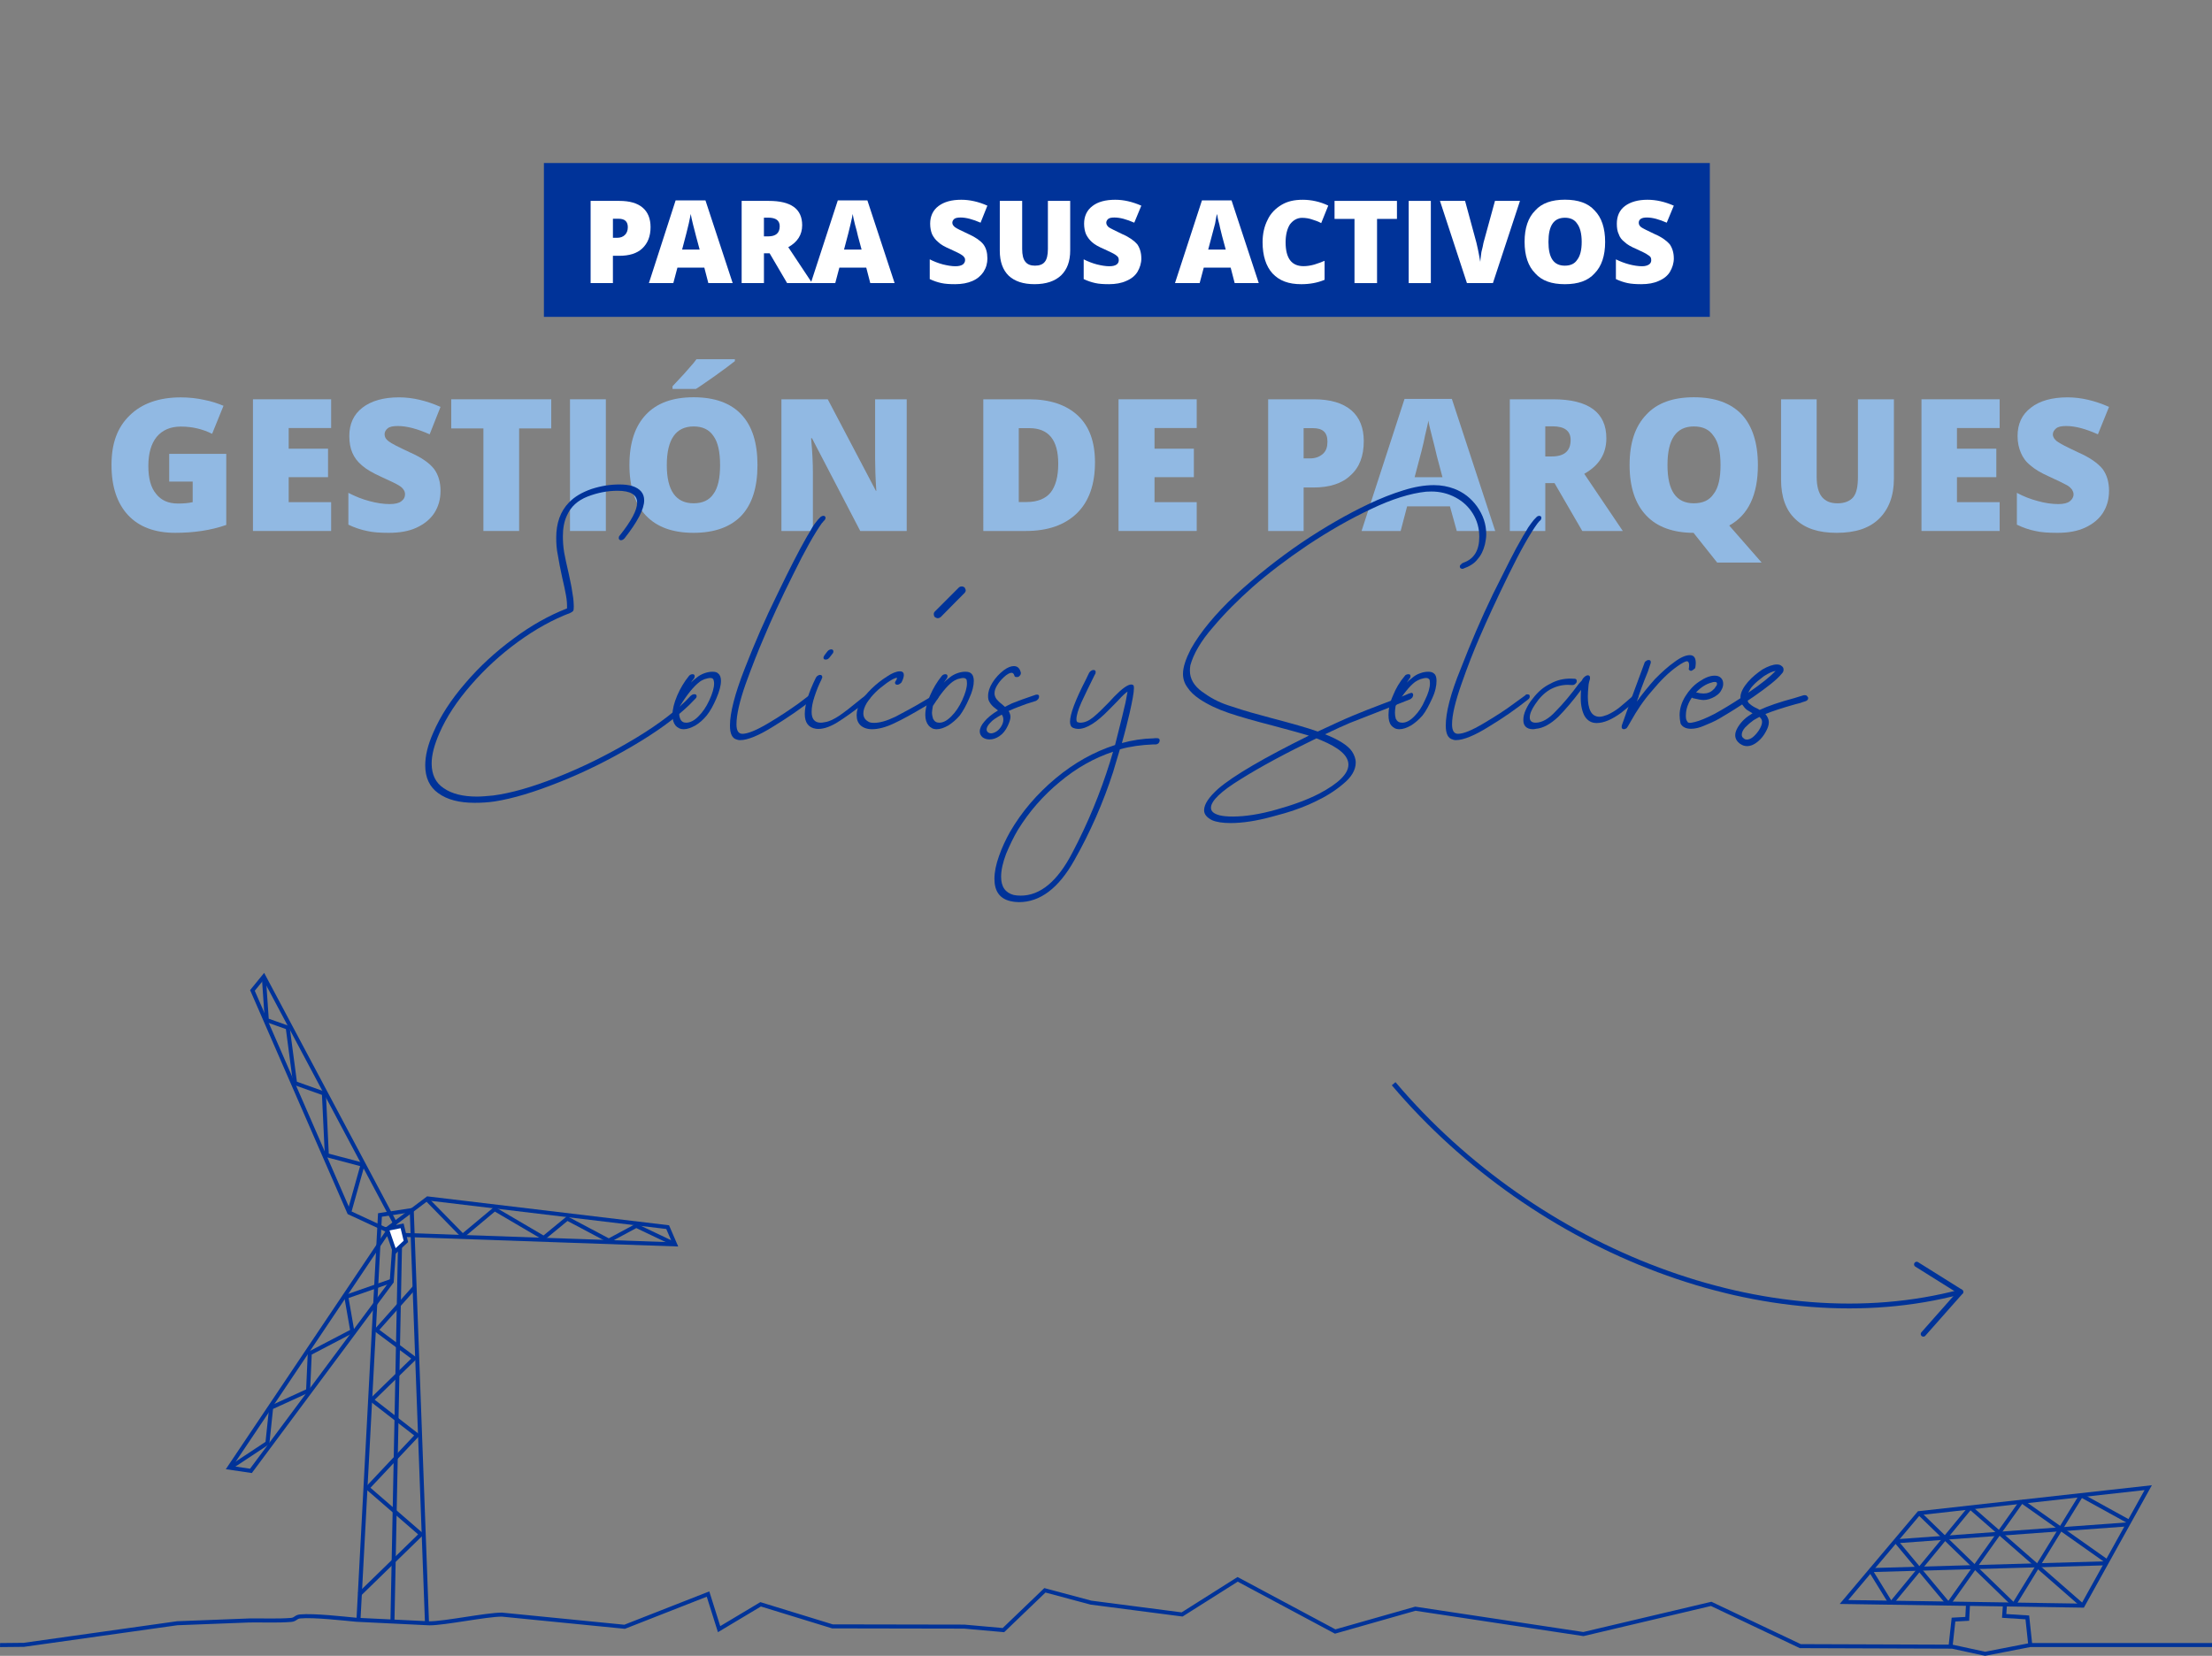 <?xml version="1.0" encoding="utf-8"?>
<!-- Generator: Adobe Illustrator 16.0.0, SVG Export Plug-In . SVG Version: 6.00 Build 0)  -->
<!DOCTYPE svg PUBLIC "-//W3C//DTD SVG 1.1//EN" "http://www.w3.org/Graphics/SVG/1.1/DTD/svg11.dtd">
<svg version="1.1" xmlns="http://www.w3.org/2000/svg" xmlns:xlink="http://www.w3.org/1999/xlink" x="0px" y="0px"
	 width="538.178px" height="402.951px" viewBox="0 0 538.178 402.951" enable-background="new 0 0 538.178 402.951"
	 xml:space="preserve">
<rect x="0" y="0" width="538.178" height="402.951" fill="#808080" stroke="none"/>
<g id="Ebene_1" display="none">
	<g display="inline">
		<defs>
			<rect id="SVGID_1_" x="0.011" y="-132.42" width="538.57" height="785.25"/>
		</defs>
		<clipPath id="SVGID_2_">
			<use xlink:href="#SVGID_1_"  overflow="visible"/>
		</clipPath>
		<path clip-path="url(#SVGID_2_)" fill="none" stroke="#003399" stroke-width="0.865" stroke-miterlimit="8" d="M0.011,400.597
			c0,0,17.75-0.464,32.101,0.225c1.833,0.087,20.477,0.799,22.147,1.021l10.311-1.021l29.061-1.864l21.666-10.285l31.078,7.346
			l40.866-6.167l19.491,5.548l23.724-12.696l13.5,8.543l22.164-2.878l11.199-2.995l10.079,9.684l9.543-0.851l32.039-0.059
			l14.499-1.339l19.069-0.429c4.303-0.391,15.339-1.677,20.316-1.21c1.636,0.155,1.633,1.131,3.297,1.262
			c4.759,0.381,10.023,0.132,15.035,0.201c8.135-1.577,19.854,2.843,27.988,1.262l13.12,0.035c2.767-0.239,9.86-1.01,13.057-0.778
			c1.052,0.076,1.041,0.615,2.109,0.682c3.055,0.183,6.438,0.021,9.657,0.031c5.233-0.917,12.739,1.466,17.972,0.55
			c1.691,0.021,33.046,6.181,33.046,6.181s21.116,0.03,21.123,0"/>
		<path clip-path="url(#SVGID_2_)" fill="none" stroke="#003399" stroke-width="0.979" stroke-miterlimit="8" d="M44.831,401.348
			l1.072-7.484l5.634-0.356l-0.176-2.497 M60.343,390.83l0.176,3.389l3.345,0.181l0.706,6.422 M84.112,382.356l-4.936,8.006
			 M78.06,375.093L65.085,390.64 M32.877,364.119l-11.726,6.464 M47.276,365.582l-21.009,14.834 M59.78,367.11l-27.384,23.944
			 M72.179,368.521L49.185,390.83 M32.922,364.371l16.263,26.459 M47.276,365.582l17.81,25.058 M59.78,367.11l18.971,23.027
			 M84.112,382.356l-57.406-1.657 M78.06,375.359l-56.614-4.137 M90.511,390.117l-18.242-21.62l-55.777-6.201l15.935,28.707
			L90.511,390.117z"/>
		<polyline clip-path="url(#SVGID_2_)" fill="none" stroke="#003399" stroke-width="0.882" stroke-miterlimit="10" points="
			443.196,393.855 440.692,327.896 435.396,328.706 431.907,393.901 		"/>
		<path clip-path="url(#SVGID_2_)" fill="none" stroke="#003399" stroke-width="0.882" stroke-miterlimit="10" d="M438.222,331.999
			l46.369,1.611l-1.242-2.878l-40.001-4.783l-6.571,4.953L438.222,331.999L438.222,331.999z M437.517,394.385l1.241-61.705
			 M441.197,340.735l-6.389,7.177l6.313,4.707l-7.111,6.924l7.582,5.891l-8.264,8.781l8.924,7.733l-10.304,10.036"/>
		<path clip-path="url(#SVGID_2_)" fill="none" stroke="#003399" stroke-width="0.882" stroke-miterlimit="10" d="M437.818,329.906
			l-21.787-40.96l-1.896,2.324l16.128,37.041l7.33,3.396L437.818,329.906L437.818,329.906z M484.096,333.368l-5.983-2.85
			l-4.572,2.463l-6.925-3.674l-3.926,3.228l-8.177-4.801l-5.33,4.451l-5.801-5.928"/>
		<polyline clip-path="url(#SVGID_2_)" fill="none" stroke="#003399" stroke-width="0.882" stroke-miterlimit="10" points="
			416.069,289.499 416.536,296.227 420.018,297.468 421.243,306.737 426.047,308.452 426.542,318.745 432.501,320.322 
			430.263,328.312 		"/>
		<path clip-path="url(#SVGID_2_)" fill="#003399" d="M436.583,331.034l-26.882,40.058l4.338,0.643l23.647-31.784l0.467-6.585
			l-1.566-2.335L436.583,331.034z M436.583,332.618l0.664,0.989l-0.425,6.024l-23.178,31.155l-2.436-0.363L436.583,332.618"/>
		<polyline clip-path="url(#SVGID_2_)" fill="none" stroke="#003399" stroke-width="0.882" stroke-miterlimit="10" points="
			410.503,370.783 416.636,366.727 417.258,360.823 423.412,358.011 423.692,351.771 430.783,348.071 429.783,342.333 
			437.226,339.732 		"/>
		<polygon clip-path="url(#SVGID_2_)" fill="#FFFFFF" points="439.087,330.519 439.716,333.116 437.859,334.842 436.551,331.034 
			439.087,330.519 		"/>
		<polygon clip-path="url(#SVGID_2_)" fill="none" stroke="#003399" stroke-width="0.882" stroke-miterlimit="10" points="
			439.087,330.519 439.716,333.116 437.859,334.842 436.551,331.034 439.087,330.519 		"/>
		<polygon clip-path="url(#SVGID_2_)" fill="none" stroke="#2A418F" stroke-width="0.979" stroke-miterlimit="10" points="
			350.915,300.249 380.75,366 383.902,362.279 362.492,303.469 351.444,297.475 350.915,300.249 		"/>
		<path clip-path="url(#SVGID_2_)" fill="none" stroke="#2A418F" stroke-width="0.979" stroke-miterlimit="10" d="M353.55,298.239
			l42.028-58.713l-4.552-1.034l-40.479,48.113l0.335,12.562L353.55,298.239L353.55,298.239z M380.75,366l0.097-11.171l-6.865-4.673
			l0.595-12.191l-7.478-3.237l0.674-14.879l-9.536-4.191l4.255-12.188"/>
		<polyline clip-path="url(#SVGID_2_)" fill="none" stroke="#2A418F" stroke-width="0.979" stroke-miterlimit="10" points="
			395.101,239.958 385.78,245.264 386.724,250.981 374.151,258.95 375.317,267.25 361.205,274.299 363.235,284.194 350.548,286.604 
					"/>
		<path clip-path="url(#SVGID_2_)" fill="#2A418F" d="M276.675,287.538l2.103,6.492l60.675,10.971l9.501-3.908l2.169-3.798
			l-74.444-9.757H276.675z M278.086,288.711l71.459,9.366l-1.276,2.237l-8.924,3.67l-59.816-10.815L278.086,288.711"/>
		<path clip-path="url(#SVGID_2_)" fill="none" stroke="#2A418F" stroke-width="0.979" stroke-miterlimit="10" d="M342.157,393.022
			l4.248-90.74l0.705-8.508l7.52-0.526l5.978,98.736 M277.665,288.448l10.006,6.229l8.554-3.707l8.18,6.899l8.841-4.621
			l10.117,8.018l7.464-6.06l8.883,9.006"/>
		<path clip-path="url(#SVGID_2_)" fill="none" stroke="#2A418F" stroke-width="0.979" stroke-miterlimit="10" d="M351.707,393.078
			l-0.958-92.221 M346.293,304.707l9.332,13.111l-10.037,11.119l11.365,8.332l-12.725,18.922l13.901,5.676l-14.946,16.283
			l17.215,11.662"/>
		<polygon clip-path="url(#SVGID_2_)" fill="#FFFFFF" points="351.538,295.625 353.232,299.785 348.919,301.449 348.826,296.693 
			351.538,295.625 		"/>
		<polygon clip-path="url(#SVGID_2_)" fill="none" stroke="#2A418F" stroke-width="0.979" stroke-miterlimit="10" points="
			351.538,295.625 353.232,299.785 348.919,301.449 348.826,296.693 351.538,295.625 		"/>
		<path clip-path="url(#SVGID_2_)" fill="none" stroke="#003399" stroke-width="1.176" stroke-miterlimit="10" d="M193.708,259.97
			c-24.285,41.812-79.958,66.143-133.365,61.712"/>
		
			<path clip-path="url(#SVGID_2_)" fill="none" stroke="#003399" stroke-width="1.276" stroke-linecap="round" stroke-linejoin="round" d="
			M181.412,262.796l12.296-2.826 M193.708,259.97l0.837,13.658"/>
	</g>
</g>
<g id="Ebene_2">
	<g>
		<defs>
			<polygon id="SVGID_3_" points="0.012,-132.692 538.582,-172.692 538.582,612.559 0.012,652.559 			"/>
		</defs>
		<clipPath id="SVGID_4_">
			<use xlink:href="#SVGID_3_"  overflow="visible"/>
		</clipPath>
		<path clip-path="url(#SVGID_4_)" fill="none" stroke="#003399" stroke-width="0.865" stroke-miterlimit="8" d="M539.261,400.324
			c0,0,17.752-0.463,32.102,0.225c1.834,0.088,20.477,0.799,22.146,1.021l10.311-1.021l29.063-1.863l21.666-10.285l31.076,7.346
			l40.867-6.168l19.49,5.549l23.723-12.697l13.5,8.543l22.164-2.877l11.199-2.996l10.08,9.684l9.543-0.85l32.039-0.059l14.498-1.34
			l19.068-0.428c4.303-0.391,15.34-1.678,20.318-1.211c1.635,0.156,1.633,1.131,3.295,1.262c4.76,0.381,10.025,0.133,15.037,0.201
			c8.135-1.576,19.854,2.844,27.988,1.262l13.119,0.035c2.768-0.238,9.861-1.01,13.057-0.777c1.051,0.076,1.041,0.615,2.109,0.682
			c3.055,0.182,6.438,0.02,9.658,0.031c5.232-0.918,12.738,1.465,17.971,0.549c1.691,0.021,33.047,6.182,33.047,6.182
			s21.115,0.029,21.123,0"/>
		<polygon clip-path="url(#SVGID_4_)" fill="none" stroke="#003399" stroke-width="0.979" stroke-miterlimit="8" points="
			448.64,389.846 466.878,368.225 522.66,362.023 506.72,390.73 		"/>
		
			<line clip-path="url(#SVGID_4_)" fill="none" stroke="#003399" stroke-width="0.979" stroke-miterlimit="8" x1="461.093" y1="375.088" x2="517.703" y2="370.951"/>
		
			<line clip-path="url(#SVGID_4_)" fill="none" stroke="#003399" stroke-width="0.979" stroke-miterlimit="8" x1="455.039" y1="382.084" x2="512.443" y2="380.428"/>
		
			<line clip-path="url(#SVGID_4_)" fill="none" stroke="#003399" stroke-width="0.979" stroke-miterlimit="8" x1="479.369" y1="366.838" x2="460.4" y2="389.865"/>
		
			<line clip-path="url(#SVGID_4_)" fill="none" stroke="#003399" stroke-width="0.979" stroke-miterlimit="8" x1="491.876" y1="365.311" x2="474.064" y2="390.367"/>
		
			<line clip-path="url(#SVGID_4_)" fill="none" stroke="#003399" stroke-width="0.979" stroke-miterlimit="8" x1="506.23" y1="364.1" x2="489.962" y2="390.559"/>
		
			<line clip-path="url(#SVGID_4_)" fill="none" stroke="#003399" stroke-width="0.979" stroke-miterlimit="8" x1="466.972" y1="368.25" x2="489.962" y2="390.559"/>
		
			<line clip-path="url(#SVGID_4_)" fill="none" stroke="#003399" stroke-width="0.979" stroke-miterlimit="8" x1="479.369" y1="366.838" x2="506.751" y2="390.783"/>
		
			<line clip-path="url(#SVGID_4_)" fill="none" stroke="#003399" stroke-width="0.979" stroke-miterlimit="8" x1="491.876" y1="365.311" x2="512.88" y2="380.145"/>
		
			<line clip-path="url(#SVGID_4_)" fill="none" stroke="#003399" stroke-width="0.979" stroke-miterlimit="8" x1="506.271" y1="363.848" x2="517.998" y2="370.311"/>
		
			<line clip-path="url(#SVGID_4_)" fill="none" stroke="#003399" stroke-width="0.979" stroke-miterlimit="8" x1="461.093" y1="374.82" x2="474.064" y2="390.367"/>
		
			<line clip-path="url(#SVGID_4_)" fill="none" stroke="#003399" stroke-width="0.979" stroke-miterlimit="8" x1="455.039" y1="382.084" x2="459.972" y2="390.09"/>
		<polyline clip-path="url(#SVGID_4_)" fill="none" stroke="#003399" stroke-width="0.979" stroke-miterlimit="8" points="
			478.804,390.559 478.628,393.947 475.285,394.127 474.582,400.549 		"/>
		<polyline clip-path="url(#SVGID_4_)" fill="none" stroke="#003399" stroke-width="0.979" stroke-miterlimit="8" points="
			493.951,400.193 493.246,393.592 487.611,393.234 487.787,390.738 		"/>
		<path clip-path="url(#SVGID_4_)" fill="none" stroke="#003399" stroke-width="0.979" stroke-miterlimit="8" d="M539.261,400.324
			H493.91l-10.939,2.127l-8.002-1.736l-36.957-0.127l-21.68-10.285l-31.094,7.346l-40.887-6.168l-19.502,5.549l-23.736-12.697
			l-13.508,8.543l-22.178-2.877l-11.203-2.996l-10.086,9.684l-9.55-0.85l-32.056-0.059l-17.467-5.371l-10.11,6.049l-2.691-8.543
			l-20.293,7.961l-29.863-2.957c-3.746,0-13.88,2.117-17.626,2.117l-17.733-0.861c-2.905-0.264-10.356-1.131-13.718-0.816
			c-1.107,0.104-1.104,0.762-2.224,0.852c-3.213,0.256-6.765,0.086-10.151,0.131l-17.526,0.674L5.802,400.27l-5.797,0.059"/>
		<path clip-path="url(#SVGID_4_)" fill="none" stroke="#003399" stroke-width="1.176" stroke-miterlimit="10" d="M477.017,314.383
			c-46.738,12.391-103.313-9.764-137.941-50.662"/>
		
			<line clip-path="url(#SVGID_4_)" fill="none" stroke="#003399" stroke-width="1.276" stroke-linecap="round" stroke-linejoin="round" x1="477.017" y1="314.383" x2="467.951" y2="324.633"/>
		
			<line clip-path="url(#SVGID_4_)" fill="none" stroke="#003399" stroke-width="1.276" stroke-linecap="round" stroke-linejoin="round" x1="466.326" y1="307.686" x2="477.017" y2="314.383"/>
		<polyline clip-path="url(#SVGID_4_)" fill="none" stroke="#003399" stroke-width="0.979" stroke-miterlimit="10" points="
			103.883,394.859 100.176,294.479 92.445,295.664 87.24,393.75 		"/>
		<polyline clip-path="url(#SVGID_4_)" fill="none" stroke="#003399" stroke-width="0.979" stroke-miterlimit="10" points="
			100.916,313.217 91.591,323.689 100.802,330.564 90.422,340.67 101.49,349.262 89.429,362.084 102.452,373.369 87.413,388.016 		
			"/>
		
			<line clip-path="url(#SVGID_4_)" fill="none" stroke="#003399" stroke-width="0.979" stroke-miterlimit="10" x1="95.482" y1="394.594" x2="97.353" y2="301.461"/>
		<polygon clip-path="url(#SVGID_4_)" fill="none" stroke="#003399" stroke-width="0.979" stroke-miterlimit="10" points="
			96.571,300.465 164.25,302.82 162.438,298.621 104.053,291.639 94.461,298.867 		"/>
		<polyline clip-path="url(#SVGID_4_)" fill="none" stroke="#003399" stroke-width="0.979" stroke-miterlimit="10" points="
			163.524,302.463 154.793,298.307 148.118,301.9 138.012,296.539 132.284,301.246 120.347,294.242 112.572,300.74 104.105,292.084 
					"/>
		<polygon clip-path="url(#SVGID_4_)" fill="none" stroke="#003399" stroke-width="0.979" stroke-miterlimit="10" points="
			95.98,297.414 64.183,237.632 61.416,241.021 84.957,295.082 95.651,300.039 		"/>
		<polyline clip-path="url(#SVGID_4_)" fill="none" stroke="#003399" stroke-width="0.979" stroke-miterlimit="10" points="
			64.238,238.434 64.917,248.254 70.001,250.065 71.789,263.596 78.804,266.096 79.52,281.123 88.222,283.424 84.957,295.082 		"/>
		<path clip-path="url(#SVGID_4_)" fill="#003399" d="M94.178,299.061l-39.237,58.465l6.33,0.939l34.515-46.393l0.678-9.609
			L94.178,299.061L94.178,299.061z M94.178,300.82l1.287,1.912l-0.637,8.986L60.835,357.41l-4.216-0.625L94.178,300.82"/>
		<polyline clip-path="url(#SVGID_4_)" fill="none" stroke="#003399" stroke-width="0.979" stroke-miterlimit="10" points="
			56.117,357.074 65.065,351.154 65.971,342.535 74.958,338.43 75.365,329.326 85.714,323.92 84.254,315.551 95.119,311.754 		"/>
		<polygon clip-path="url(#SVGID_4_)" fill="#FFFFFF" points="97.831,298.307 98.75,302.098 96.042,304.619 94.133,299.061 		"/>
		<polygon clip-path="url(#SVGID_4_)" fill="none" stroke="#003399" stroke-width="0.979" stroke-miterlimit="10" points="
			97.831,298.307 98.75,302.098 96.042,304.619 94.133,299.061 		"/>
	</g>
</g>
<g id="Ebene_3">
	<rect x="132.334" y="39.671" fill="#003399" width="283.668" height="37.438"/>
	<path fill="#FFFFFF" d="M149.121,57.872h0.978c0.849,0,1.449-0.231,1.93-0.69c0.48-0.459,0.719-1.111,0.719-1.892
		c0-1.371-0.739-2.058-2.218-2.058h-1.404v4.64H149.121z M158.28,55.266c0,2.213-0.672,3.922-2.019,5.196
		c-1.285,1.212-3.167,1.786-5.608,1.786h-1.532v6.646h-5.424V48.886h6.956c2.516,0,4.414,0.532,5.722,1.657
		C157.624,51.606,158.28,53.201,158.28,55.266z"/>
	<path fill="#FFFFFF" d="M170.223,60.731l-0.888-3.297c-0.161-0.725-0.448-1.671-0.729-2.838c-0.276-1.167-0.476-1.968-0.545-2.524
		c-0.115,0.47-0.242,1.284-0.483,2.32c-0.241,1.101-0.769,3.152-1.622,6.342h4.263L170.223,60.731z M172.339,68.893l-0.977-3.766
		h-6.545l-0.999,3.766h-5.941l6.502-20.131h7.256l6.626,20.131h-5.925H172.339z"/>
	<path fill="#FFFFFF" d="M185.867,57.524h0.998c1.893,0,2.839-0.805,2.839-2.472c0-1.391-0.932-2.085-2.8-2.085h-1.041v4.561
		L185.867,57.524z M185.867,61.646v7.247h-5.424V48.886h6.584c5.448,0,8.142,1.954,8.142,5.924c0,2.333-1.147,4.095-3.381,5.341
		l5.801,8.741h-6.083l-4.253-7.247H185.867z"/>
	<path fill="#FFFFFF" d="M209.621,60.731l-0.886-3.297c-0.15-0.725-0.392-1.671-0.729-2.838c-0.276-1.167-0.477-1.968-0.546-2.524
		c-0.062,0.47-0.242,1.284-0.484,2.32c-0.242,1.097-0.762,3.152-1.623,6.342h4.265L209.621,60.731z M211.738,68.893l-0.978-3.766
		h-6.546l-0.997,3.766h-5.942l6.562-20.131h7.196l6.625,20.131h-5.924H211.738z"/>
	<path fill="#FFFFFF" d="M240.236,62.847c0,1.229-0.294,2.29-0.947,3.314c-0.652,0.963-1.509,1.699-2.696,2.217
		c-1.188,0.518-2.59,0.777-4.206,0.777c-1.356,0-2.431-0.069-3.349-0.27c-0.918-0.2-1.861-0.504-2.832-0.97v-4.803
		c1.013,0.514,2.113,0.946,3.185,1.226c1.131,0.28,2.137,0.452,3.072,0.452c0.842,0,1.401-0.165,1.802-0.431
		c0.338-0.27,0.539-0.656,0.539-1.043c0-0.327-0.056-0.565-0.228-0.718c-0.111-0.214-0.352-0.428-0.722-0.645
		c-0.308-0.218-1.211-0.66-2.652-1.322c-1.336-0.563-2.31-1.112-2.915-1.709c-0.669-0.536-1.149-1.195-1.508-1.913
		c-0.297-0.718-0.472-1.599-0.472-2.576c0-1.799,0.683-3.293,2.046-4.306c1.363-1.012,3.164-1.516,5.518-1.516
		c2.087,0,4.208,0.479,6.359,1.437l-1.658,4.143c-1.877-0.822-3.507-1.26-4.823-1.26c-0.705,0-1.271,0.09-1.567,0.335
		c-0.297,0.245-0.48,0.593-0.48,0.925c0,0.414,0.211,0.735,0.636,1.091c0.363,0.29,1.488,0.835,3.314,1.688
		c1.709,0.76,2.903,1.623,3.586,2.469c0.684,0.908,0.992,2.043,0.992,3.414L240.236,62.847z"/>
	<path fill="#FFFFFF" d="M260.378,48.886v12.069c0,2.621-0.736,4.616-2.203,6.049c-1.529,1.436-3.67,2.151-6.48,2.151
		c-2.749,0-4.81-0.701-6.263-2.044c-1.454-1.405-2.183-3.449-2.183-6.066v-12.16h5.444V60.61c0,1.419,0.259,2.485,0.774,3.083
		c0.514,0.659,1.278,0.957,2.351,0.957c1.064,0,1.907-0.297,2.396-0.953c0.49-0.594,0.739-1.671,0.739-3.111V48.882h5.424V48.886z"
		/>
	<path fill="#FFFFFF" d="M277.689,62.847c0,1.229-0.354,2.29-0.944,3.314c-0.593,0.963-1.51,1.699-2.76,2.217
		c-1.126,0.518-2.586,0.777-4.144,0.777c-1.356,0-2.492-0.069-3.35-0.27c-0.917-0.2-1.86-0.504-2.83-0.97v-4.803
		c1.011,0.514,2.113,0.946,3.183,1.226c1.132,0.28,2.137,0.452,3.073,0.452c0.841,0,1.402-0.165,1.772-0.431
		c0.369-0.27,0.509-0.656,0.509-1.043c0-0.327-0.058-0.565-0.167-0.718c-0.124-0.214-0.415-0.428-0.724-0.645
		c-0.306-0.218-1.211-0.66-2.65-1.322c-1.336-0.563-2.31-1.112-2.976-1.709c-0.608-0.536-1.088-1.195-1.447-1.913
		c-0.297-0.718-0.473-1.599-0.473-2.576c0-1.799,0.684-3.293,2.046-4.306c1.303-1.012,3.164-1.516,5.518-1.516
		c2.09,0,4.147,0.479,6.359,1.437l-1.717,4.143c-1.88-0.822-3.448-1.26-4.824-1.26c-0.703,0-1.208,0.09-1.506,0.335
		c-0.297,0.245-0.48,0.593-0.48,0.925c0,0.414,0.211,0.735,0.574,1.091c0.424,0.29,1.549,0.835,3.314,1.688
		c1.77,0.76,2.904,1.623,3.649,2.469c0.622,0.908,0.989,2.043,0.989,3.414L277.689,62.847z"/>
	<path fill="#FFFFFF" d="M298.22,60.731l-0.889-3.297c-0.148-0.725-0.451-1.671-0.666-2.838c-0.339-1.167-0.478-1.968-0.546-2.524
		c-0.185,0.47-0.304,1.284-0.483,2.32c-0.303,1.101-0.825,3.152-1.684,6.342h4.264L298.22,60.731z M300.396,68.893l-0.976-3.766
		h-6.546l-0.999,3.766h-6.002l6.562-20.131h7.197l6.625,20.131h-5.863H300.396z"/>
	<path fill="#FFFFFF" d="M316.805,53.008c-1.199,0-2.19,0.576-2.973,1.602c-0.657,1.029-1.047,2.538-1.047,4.34
		c0,3.901,1.453,5.821,4.365,5.821c0.899,0,1.783-0.152,2.646-0.397c0.742-0.245,1.604-0.525,2.475-0.904v4.622
		c-1.73,0.732-3.626,1.067-5.682,1.067c-3.092,0-5.31-0.835-6.997-2.624c-1.564-1.73-2.407-4.284-2.407-7.602
		c0-2.027,0.41-3.871,1.235-5.465c0.702-1.533,1.903-2.734,3.36-3.608c1.457-0.873,3.102-1.246,5.187-1.246
		c2.097,0,4.239,0.473,6.197,1.416l-1.719,4.264c-0.671-0.379-1.465-0.66-2.253-0.897c-0.683-0.238-1.514-0.386-2.392-0.386H316.805
		z"/>
	<polygon fill="#FFFFFF" points="335.034,68.893 329.548,68.893 329.548,53.271 324.694,53.271 324.694,48.886 339.877,48.886 
		339.877,53.271 335.034,53.271 	"/>
	<rect x="342.737" y="48.886" fill="#FFFFFF" width="5.385" height="20.007"/>
	<path fill="#FFFFFF" d="M363.723,48.886h6.087l-6.585,20.007h-6.319l-6.563-20.007h6.108l2.759,10.167
		c0.542,2.224,0.774,3.818,0.935,4.662c0.05-0.598,0.144-1.437,0.284-2.393c0.266-0.956,0.392-1.699,0.499-2.228l2.798-10.208
		H363.723z"/>
	<path fill="#FFFFFF" d="M376.739,58.87c0,3.853,1.25,5.78,3.983,5.78c1.385,0,2.384-0.473,2.998-1.416
		c0.739-0.942,1.105-2.399,1.105-4.364s-0.374-3.5-1.115-4.453c-0.618-0.953-1.609-1.43-2.967-1.43
		C377.997,52.987,376.739,54.928,376.739,58.87L376.739,58.87z M390.528,58.87c0,3.36-0.858,5.935-2.575,7.665
		c-1.592,1.792-4.002,2.624-7.227,2.624s-5.589-0.835-7.199-2.634c-1.732-1.737-2.596-4.316-2.596-7.672s0.857-5.893,2.586-7.626
		c1.606-1.795,4.016-2.631,7.23-2.631c3.213,0,5.627,0.833,7.217,2.617c1.711,1.723,2.563,4.298,2.563,7.665V58.87z"/>
	<path fill="#FFFFFF" d="M407.24,62.847c0,1.229-0.356,2.29-0.947,3.314c-0.59,0.963-1.508,1.699-2.757,2.217
		c-1.127,0.518-2.529,0.777-4.205,0.777c-1.239,0-2.431-0.069-3.35-0.27c-0.92-0.2-1.86-0.504-2.832-0.97v-4.803
		c1.013,0.514,2.175,0.946,3.246,1.226c1.07,0.28,2.198,0.452,3.134,0.452c0.719,0,1.278-0.165,1.68-0.431
		c0.4-0.266,0.537-0.656,0.537-1.043c0-0.327-0.055-0.565-0.166-0.718c-0.109-0.214-0.412-0.428-0.782-0.645
		c-0.246-0.218-1.15-0.66-2.589-1.322c-1.338-0.563-2.311-1.112-2.916-1.709c-0.728-0.536-1.211-1.195-1.445-1.913
		c-0.36-0.718-0.474-1.599-0.474-2.576c0-1.799,0.622-3.293,1.985-4.306c1.363-1.012,3.225-1.516,5.456-1.516
		c2.149,0,4.213,0.479,6.421,1.437l-1.72,4.143c-1.877-0.822-3.445-1.26-4.822-1.26c-0.644,0-1.148,0.09-1.506,0.335
		c-0.358,0.245-0.479,0.593-0.479,0.925c0,0.414,0.148,0.735,0.573,1.091c0.425,0.293,1.488,0.835,3.314,1.688
		c1.771,0.76,2.902,1.623,3.647,2.469c0.622,0.908,0.992,2.043,0.992,3.414L407.24,62.847z"/>
	<path fill="#91B9E3" d="M41.167,110.454h13.879v17.29c-3.767,1.321-7.934,1.919-12.436,1.919c-4.899,0-8.767-1.43-11.439-4.292
		c-2.672-2.862-4.043-6.933-4.043-12.215c0-5.344,1.464-9.215,4.451-12.087c2.924-2.873,7.098-4.366,12.392-4.366
		c1.986,0,3.889,0.202,5.707,0.606c1.819,0.342,3.342,0.884,4.699,1.439l-2.769,6.819c-2.327-1.153-4.82-1.76-7.606-1.76
		c-2.551,0-4.492,0.855-5.883,2.503c-1.33,1.646-2.027,4.004-2.027,7.066c0,3.001,0.588,5.266,1.882,6.799
		c1.232,1.595,2.997,2.361,5.355,2.361c1.322,0,2.507-0.093,3.553-0.339v-5.009h-5.714v-6.739V110.454z"/>
	<polygon fill="#91B9E3" points="80.565,129.215 61.544,129.215 61.544,97.166 80.565,97.166 80.565,104.16 70.238,104.16 
		70.238,109.187 79.813,109.187 79.813,116.12 70.238,116.12 70.238,122.202 80.565,122.202 80.565,129.215 	"/>
	<path fill="#91B9E3" d="M107.174,119.482c0,2.026-0.497,3.763-1.489,5.337c-0.99,1.512-2.44,2.707-4.339,3.587
		c-1.899,0.88-4.167,1.257-6.738,1.257c-2.131,0-3.893-0.111-5.332-0.456c-1.439-0.283-2.986-0.794-4.516-1.53v-7.747
		c1.654,0.873,3.356,1.549,5.17,2.022c1.752,0.477,3.396,0.711,4.87,0.711c1.322,0,2.265-0.228,2.834-0.68
		c0.629-0.453,0.911-1.001,0.911-1.706c0-0.449-0.151-0.856-0.389-1.16c-0.237-0.366-0.586-0.673-1.107-0.984
		c-0.577-0.373-2-1.066-4.265-2.082c-2.103-0.95-3.694-1.878-4.713-2.786c-1.081-0.908-1.84-1.909-2.337-3.073
		c-0.497-1.163-0.746-2.482-0.746-4.084c0-2.924,1.043-5.244,3.187-6.901c2.144-1.658,5.134-2.514,8.9-2.514
		c3.318,0,6.688,0.814,10.103,2.32l-2.642,6.677c-2.959-1.326-5.552-2.02-7.717-2.02c-1.143,0-1.996,0.146-2.496,0.563
		c-0.5,0.414-0.752,0.901-0.752,1.457c0,0.649,0.304,1.191,0.97,1.682c0.666,0.552,2.403,1.408,5.276,2.751
		c2.785,1.229,4.697,2.586,5.799,4.008c1.04,1.422,1.565,3.183,1.565,5.341L107.174,119.482z"/>
	<polygon fill="#91B9E3" points="126.306,129.215 117.611,129.215 117.611,104.257 109.785,104.257 109.785,97.166 134.12,97.166 
		134.12,104.257 126.306,104.257 	"/>
	<rect x="138.679" y="97.166" fill="#91B9E3" width="8.725" height="32.049"/>
	<path fill="#91B9E3" d="M163.625,94.648v-0.655c2.282-2.403,3.712-3.984,4.281-4.689c0.636-0.704,1.129-1.291,1.544-1.888h9.349
		v0.462c-1.173,0.939-2.793,2.13-4.802,3.57c-2.071,1.439-3.587,2.527-4.675,3.2h-5.7H163.625z M162.23,113.188
		c0,6.19,2.208,9.287,6.514,9.287c2.18,0,3.812-0.742,4.844-2.289c1.094-1.485,1.609-3.835,1.609-6.999
		c0-3.225-0.521-5.6-1.626-7.098c-1.042-1.56-2.661-2.313-4.795-2.313C164.454,103.777,162.23,106.895,162.23,113.188
		L162.23,113.188z M184.292,113.188c0,5.41-1.288,9.494-3.922,12.312c-2.643,2.755-6.554,4.164-11.622,4.164
		c-5.129,0-8.917-1.416-11.583-4.182c-2.666-2.828-4.025-6.977-4.025-12.325c0-5.41,1.356-9.432,4.008-12.252
		c2.652-2.824,6.509-4.232,11.632-4.232c5.063,0,8.98,1.401,11.608,4.208c2.627,2.807,3.908,6.888,3.908,12.312L184.292,113.188z"/>
	<path fill="#91B9E3" d="M220.604,129.215H209.3l-11.749-22.572h-0.208c0.328,3.552,0.431,6.3,0.431,8.178v14.394h-7.654V97.166
		h11.273l11.717,22.282h0.097c-0.214-3.194-0.291-5.791-0.291-7.795V97.166h7.686V129.215z"/>
	<path fill="#91B9E3" d="M257.469,112.822c0-2.914-0.612-5.083-1.783-6.501c-1.17-1.419-2.908-2.13-5.276-2.13h-2.544v17.977h1.92
		c2.625,0,4.609-0.811,5.828-2.313c1.218-1.563,1.856-3.846,1.856-7.036V112.822z M266.407,112.532c0,5.379-1.461,9.477-4.382,12.36
		c-2.982,2.883-7.095,4.323-12.459,4.323h-10.328V97.166h11.107c5.106,0,9.095,1.343,11.908,3.97
		c2.805,2.624,4.158,6.425,4.158,11.4L266.407,112.532z"/>
	<polygon fill="#91B9E3" points="291.158,129.215 272.139,129.215 272.139,97.166 291.158,97.166 291.158,104.16 280.892,104.16 
		280.892,109.187 290.467,109.187 290.467,116.12 280.892,116.12 280.892,122.202 291.158,122.202 291.158,129.215 	"/>
	<path fill="#91B9E3" d="M317.17,111.555h1.542c1.331,0,2.342-0.393,3.157-1.118c0.813-0.725,1.098-1.72,1.098-2.98
		c0-2.216-1.133-3.266-3.524-3.266h-2.272V111.555z M331.803,107.364c0,3.577-1.029,6.363-3.208,8.3
		c-2.057,1.998-5.141,2.969-9.004,2.969h-2.417v10.582h-8.633V97.166h11.05c4.107,0,7.098,0.901,9.217,2.703
		c1.997,1.74,2.999,4.281,2.999,7.492L331.803,107.364z"/>
	<path fill="#91B9E3" d="M350.949,116.12l-1.392-5.251c-0.239-1.174-0.649-2.662-1.115-4.53c-0.468-1.868-0.812-3.159-0.923-4.001
		c-0.096,0.736-0.413,1.954-0.821,3.715c-0.288,1.698-1.172,5.054-2.523,10.071h6.774V116.12z M354.433,129.215l-1.661-5.987
		h-10.424l-1.572,5.987h-9.509l10.455-32.146h11.511l10.552,32.146h-9.471H354.433z"/>
	<path fill="#91B9E3" d="M375.968,111.075h1.572c3.104,0,4.592-1.36,4.592-4.019c0-2.189-1.469-3.314-4.406-3.314h-1.76v7.333
		H375.968z M375.968,117.559v11.656h-8.631V97.166h10.484c8.668,0,13.004,3.2,13.004,9.477c0,3.735-1.714,6.601-5.379,8.659
		l9.38,13.914h-9.86l-6.757-11.656H375.968L375.968,117.559z"/>
	<path fill="#91B9E3" d="M405.697,113.188c0,6.19,2.088,9.287,6.391,9.287c2.239,0,3.812-0.742,4.845-2.289
		c1.155-1.485,1.67-3.835,1.67-6.999c0-3.225-0.522-5.6-1.688-7.098c-1.043-1.56-2.602-2.313-4.796-2.313
		C407.794,103.777,405.697,106.895,405.697,113.188L405.697,113.188z M427.696,113.188c0,7.226-2.327,12.146-6.978,14.697
		l7.889,9.015h-10.82l-5.666-7.123l-0.016-0.017v-0.079l-0.018-0.017c-4.956,0-8.918-1.416-11.522-4.181
		c-2.727-2.828-4.088-6.978-4.088-12.326c0-5.41,1.357-9.432,4.07-12.252c2.591-2.82,6.454-4.232,11.571-4.232
		c5.122,0,8.98,1.401,11.67,4.208c2.565,2.807,3.907,6.888,3.907,12.312V113.188z"/>
	<path fill="#91B9E3" d="M460.786,97.166v19.337c0,4.154-1.249,7.419-3.623,9.743c-2.377,2.323-5.773,3.418-10.316,3.418
		c-4.42,0-7.694-1.074-10.049-3.346c-2.354-2.21-3.467-5.455-3.467-9.605V97.169h8.663v18.857c0,2.231,0.438,3.881,1.313,4.947
		c0.872,1.005,2.044,1.506,3.763,1.506c1.678,0,2.998-0.5,3.835-1.499c0.839-1.06,1.131-2.723,1.131-4.985V97.172h8.755
		L460.786,97.166z"/>
	<polygon fill="#91B9E3" points="486.515,129.215 467.494,129.215 467.494,97.166 486.515,97.166 486.515,104.16 476.126,104.16 
		476.126,109.187 485.702,109.187 485.702,116.12 476.126,116.12 476.126,122.202 486.515,122.202 486.515,129.215 	"/>
	<path fill="#91B9E3" d="M513.123,119.482c0,2.026-0.499,3.763-1.489,5.337c-0.991,1.512-2.442,2.707-4.341,3.587
		c-1.899,0.88-4.166,1.257-6.678,1.257c-2.195,0-4.015-0.111-5.454-0.456c-1.438-0.283-2.925-0.794-4.455-1.53v-7.747
		c1.593,0.873,3.356,1.549,5.173,2.022c1.692,0.473,3.394,0.711,4.868,0.711c1.322,0,2.269-0.228,2.836-0.68
		c0.565-0.453,0.911-1.001,0.911-1.706c0-0.449-0.209-0.856-0.392-1.16c-0.298-0.366-0.586-0.673-1.104-0.984
		c-0.642-0.373-2.063-1.066-4.268-2.082c-2.165-0.95-3.694-1.878-4.713-2.786c-1.143-0.908-1.841-1.909-2.337-3.073
		c-0.497-1.163-0.808-2.482-0.808-4.084c0-2.924,1.044-5.244,3.248-6.901c2.083-1.658,5.136-2.514,8.902-2.514
		c3.316,0,6.687,0.814,10.102,2.32l-2.703,6.677c-2.959-1.326-5.49-2.02-7.717-2.02c-1.08,0-1.933,0.146-2.434,0.563
		c-0.5,0.417-0.815,0.901-0.815,1.457c0,0.649,0.366,1.191,0.971,1.682c0.727,0.552,2.403,1.408,5.276,2.751
		c2.786,1.229,4.699,2.586,5.86,4.008c1.041,1.422,1.565,3.183,1.565,5.341L513.123,119.482z"/>
	<path fill="#003399" d="M155.018,122.317c0-1.927-1.613-2.89-4.779-2.89c-2.397,0-4.858,0.469-7.268,1.405
		c-2.407,0.939-4.095,2.448-5.058,4.657c-0.663,1.433-0.964,3.097-0.964,4.999c0,1.264,0.087,2.624,0.322,4.015
		c0.235,1.33,0.618,3.004,1.084,5.017c0.352,1.733,0.697,3.169,0.842,4.315c0.208,1.146,0.356,2.182,0.383,3.17
		c0.027,0.22,0.035,0.421,0.021,0.604c-0.015,0.118-0.021,0.28-0.021,0.421v0.122c0,0.22-0.052,0.428-0.221,0.621
		c-0.194,0.132-0.4,0.301-0.621,0.384c-4.154,1.571-8.397,3.905-12.665,7.001c-4.267,3.097-8.089,6.618-11.459,10.496
		c-3.434,3.942-5.994,7.82-7.709,11.763c-1.236,2.834-1.885,5.272-1.885,7.364c0,2.697,0.97,4.75,2.973,6.042
		c1.941,1.349,4.616,2.026,8.089,2.026c1.042,0,2.382-0.127,3.895-0.263c4.24-0.555,9.394-1.994,15.395-4.376
		c6.063-2.382,11.888-5.244,17.601-8.59c5.774-3.345,10.338-6.656,13.749-9.936l1.326-1.367l0.081-0.042
		c0.192-0.193,0.4-0.28,0.621-0.322c0.221-0.042,0.367-0.021,0.563,0.06c0.141,0.141,0.179,0.234,0.179,0.404
		c0,0.248-0.142,0.469-0.302,0.601l-1.502,1.546c-3.464,3.332-8.121,6.677-13.85,10.033c-5.727,3.359-11.642,6.311-17.743,8.731
		c-6.042,2.42-11.281,4.008-15.717,4.698c-1.626,0.249-3.266,0.339-4.916,0.339c-3.685,0-6.664-0.756-8.812-2.33
		c-2.148-1.513-3.191-3.815-3.191-6.781c0-2.316,0.615-4.958,1.965-7.989c1.73-4.018,4.34-8.041,7.827-12.063
		c3.43-4.022,7.362-7.62,11.681-10.796c4.324-3.238,8.704-5.665,13.027-7.347c0.027-0.936-0.035-2.016-0.242-3.111
		c-0.207-1.156-0.5-2.617-0.942-4.437c-0.469-2.119-0.795-3.874-1.043-5.378c-0.31-1.447-0.404-2.869-0.404-4.274
		c0-3.552,1.005-6.404,3.073-8.551c1.377-1.433,3.177-2.493,5.517-3.311c2.341-0.756,4.561-1.102,6.767-1.102
		c1.184,0,2.214,0.107,3.152,0.38c1.928,0.635,2.89,1.794,2.89,3.473c0,2.148-1.611,5.234-4.778,9.253
		c-0.39,0.414-0.715,0.521-1.104,0.442l-0.08-0.103c-0.169-0.08-0.221-0.249-0.221-0.38c0-0.249,0.052-0.456,0.221-0.621
		c2.834-3.553,4.254-6.208,4.254-8.027V122.317z"/>
	<path fill="#003399" d="M165.23,173.413c0,0.528,0.065,1.022,0.262,1.491c0.272,0.663,0.757,0.964,1.447,0.964
		c0.963,0,2.027-0.521,3.069-1.626c0.935-0.936,1.813-2.193,2.569-3.833c0.756-1.64,1.163-3.024,1.163-4.095
		c0-0.221-0.027-0.555-0.141-0.883c-0.079-0.273-0.338-0.442-0.78-0.442c-0.415,0-0.876,0.134-1.384,0.28
		c-0.508,0.207-0.943,0.435-1.243,0.683c-1.377,1.046-2.979,2.979-4.736,5.842c-0.169,0.718-0.222,1.236-0.222,1.619H165.23z
		 M168.083,166.132c0.442-0.441,0.911-0.87,1.404-1.222c0.522-0.442,1.179-0.825,1.907-1.083c0.729-0.263,1.398-0.36,1.947-0.36
		c0.663,0,1.146,0.121,1.446,0.483c0.415,0.329,0.622,0.95,0.622,1.744c0,1.16-0.397,2.583-1.125,4.274
		c-0.729,1.692-1.491,3.08-2.348,4.149c-0.822,1.022-1.757,1.813-2.761,2.435c-1.041,0.559-1.976,0.903-2.798,0.903
		c-0.884,0-1.532-0.341-2.026-0.903c-0.494-0.622-0.743-1.437-0.743-2.569c0-1.405,0.401-2.935,1.147-4.716
		c0.742-1.719,1.691-3.325,2.848-4.757c0.221-0.273,0.508-0.442,0.925-0.442c0.301,0,0.484,0.18,0.484,0.48
		c0,0.22-0.057,0.428-0.222,0.624c-0.192,0.221-0.428,0.522-0.704,0.963L168.083,166.132z"/>
	<path fill="#003399" d="M199.954,127.313c-1.758,2.481-4.113,6.619-7.001,12.525c-2.952,5.907-5.32,11.041-7.106,15.335
		c-1.433,3.304-2.89,7.023-4.437,11.28c-1.485,4.256-2.228,7.526-2.228,9.807c0,1.544,0.483,2.314,1.447,2.314
		c1.236,0,3.303-0.809,6.142-2.49c2.838-1.678,5.324-3.331,7.589-4.958l2.486-1.888c0.114-0.08,0.222-0.207,0.442-0.259h0.221
		c0.249,0,0.414,0.038,0.442,0.179c0.052,0.107,0.079,0.249,0.079,0.301c0,0.3-0.108,0.559-0.442,0.78
		c-2.749,2.237-5.955,4.409-9.495,6.583c-3.478,2.172-6.2,3.29-7.989,3.29c-0.307,0-0.566-0.028-0.839-0.141
		c-1.132-0.273-1.668-1.433-1.668-3.411c0-3.083,1.192-7.73,3.574-13.807c2.382-6.142,5.031-12.25,8.01-18.264
		c2.918-6.076,5.23-10.557,6.884-13.447c0.107-0.249,0.449-0.756,0.904-1.523c0.45-0.832,0.85-1.539,1.306-2.126
		c0.456-0.649,0.929-1.177,1.425-1.647c0.274-0.169,0.481-0.221,0.621-0.221c0.222,0,0.339,0.065,0.484,0.259
		c0.028,0.028,0.042,0.094,0.042,0.262c0,0.273-0.183,0.536-0.484,0.785c-0.079,0.141-0.235,0.32-0.404,0.479H199.954z"/>
	<path fill="#003399" d="M202.243,158.025c0.165,0,0.263,0.035,0.343,0.1c0.136,0.128,0.18,0.214,0.18,0.383
		c0,0.221-0.057,0.421-0.222,0.563l-0.742,0.963c-0.193,0.193-0.345,0.355-0.56,0.421c-0.221,0.066-0.428,0.073-0.625,0.021
		c-0.193-0.08-0.263-0.249-0.263-0.442c0-0.08,0.053-0.287,0.222-0.563l0.742-0.964c0.3-0.361,0.648-0.479,0.925-0.479V158.025z
		 M199.875,165.345c-0.663,1.271-1.206,2.655-1.685,4.102c-0.483,1.443-0.723,2.689-0.723,3.794c0,1.733,0.743,2.627,2.229,2.627
		c0.193,0,0.507-0.028,1.066-0.141c1.043-0.16,2.22-0.75,3.471-1.586c1.312-0.897,2.855-2.102,4.758-3.672
		c0.414-0.329,0.884-0.729,1.404-1.085l0.18-0.179c0.273-0.193,0.508-0.263,0.704-0.263c0.197,0,0.3,0.042,0.442,0.118
		c0.053,0.168,0.08,0.248,0.08,0.362c0,0.3-0.108,0.559-0.442,0.78l-0.864,0.742c-2.703,2.095-4.958,3.732-6.885,4.916
		c-1.988,1.184-3.667,1.678-5.099,1.485c-1.787-0.273-2.711-1.471-2.711-3.594c0-2.227,0.925-5.217,2.711-8.849
		c0.141-0.193,0.248-0.369,0.441-0.462c0.194-0.155,0.39-0.2,0.521-0.2c0.249,0,0.436,0.059,0.501,0.241
		c0.127,0.18,0.119,0.396-0.021,0.642l-0.08,0.16V165.345z"/>
	<path fill="#003399" d="M218.239,164.948c-0.494,0-1.298,0.435-2.469,1.243c-1.17,0.87-2.075,1.591-2.648,2.168
		c-0.911,0.884-1.64,1.795-2.247,2.73c-0.549,0.939-0.822,1.744-0.822,2.49c0,0.856,0.338,1.519,1.146,1.988
		c0.329,0.249,0.808,0.342,1.443,0.342c1.433,0,3.155-0.5,5.237-1.506c2.021-1.066,4.547-2.389,7.465-4.156l1.406-0.822l0.581-0.362
		c0.081-0.052,0.264-0.08,0.485-0.08c0.301,0,0.494,0.08,0.521,0.301v0.183c0,0.441-0.22,0.729-0.662,0.921
		c-1.292,0.742-2.229,1.264-2.81,1.626c-2.863,1.705-5.294,3.065-7.348,4.014c-1.993,0.95-3.818,1.426-5.359,1.426
		c-1.185,0-2.109-0.348-2.771-0.924c-0.664-0.635-0.964-1.433-0.964-2.51c0-1.015,0.315-2.134,1.005-3.29
		c0.583-0.875,1.412-1.961,2.61-3.131c1.198-1.17,2.483-2.155,3.732-2.949c1.25-0.856,2.348-1.284,3.17-1.284
		c0.662,0,0.962,0.334,0.962,0.883c0,0.414-0.145,0.977-0.563,1.798l-0.079,0.086c-0.142,0.169-0.325,0.263-0.545,0.404
		c-0.16,0.08-0.366,0.107-0.56,0.08c-0.249-0.052-0.404-0.234-0.404-0.483c0-0.166,0.103-0.273,0.183-0.441
		c0.221-0.301,0.3-0.55,0.3-0.743L218.239,164.948z"/>
	<path fill="#003399" d="M233.997,142.71c0.3,0,0.534,0.127,0.703,0.263c0.132,0.31,0.259,0.48,0.259,0.701
		c0,0.249-0.141,0.483-0.362,0.705l-1.926,1.93l-3.816,3.873c-0.192,0.132-0.428,0.259-0.705,0.259c-0.22,0-0.456-0.127-0.703-0.259
		c-0.194-0.249-0.263-0.483-0.263-0.704c0-0.249,0.066-0.47,0.263-0.663l5.84-5.841c0.132-0.132,0.367-0.263,0.705-0.263H233.997z
		 M226.75,173.413c0,0.528,0.126,1.022,0.261,1.491c0.334,0.663,0.818,0.964,1.502,0.964c0.967,0,1.968-0.521,3.015-1.626
		c0.936-0.936,1.813-2.193,2.569-3.833c0.756-1.64,1.164-3.024,1.164-4.095c0-0.221-0.029-0.555-0.08-0.883
		c-0.142-0.273-0.405-0.442-0.847-0.442c-0.352,0-0.814,0.134-1.384,0.28c-0.507,0.207-0.939,0.435-1.244,0.683
		c-1.381,1.046-2.918,2.979-4.737,5.842C226.863,172.512,226.75,173.03,226.75,173.413L226.75,173.413z M229.598,166.132
		c0.442-0.441,0.912-0.87,1.406-1.222c0.521-0.442,1.176-0.825,1.905-1.083c0.729-0.263,1.398-0.36,1.959-0.36
		c0.651,0,1.135,0.121,1.494,0.483c0.354,0.329,0.563,0.95,0.563,1.744c0,1.16-0.335,2.583-1.125,4.274
		c-0.729,1.692-1.492,3.08-2.286,4.149c-0.884,1.022-1.82,1.813-2.811,2.435c-0.99,0.559-1.927,0.903-2.81,0.903
		c-0.884,0-1.472-0.341-1.964-0.903c-0.498-0.622-0.804-1.437-0.804-2.569c0-1.405,0.399-2.935,1.145-4.716
		c0.742-1.719,1.692-3.325,2.849-4.757c0.22-0.273,0.507-0.442,0.925-0.442c0.3,0,0.483,0.18,0.483,0.48
		c0,0.22-0.052,0.428-0.221,0.624c-0.177,0.221-0.368,0.522-0.704,0.963L229.598,166.132z"/>
	<path fill="#003399" d="M240.923,175.885c-0.611,0.649-0.884,1.177-0.884,1.646c0,0.273,0.134,0.501,0.335,0.684
		c0.152,0.119,0.407,0.242,0.769,0.242c0.353,0,0.777-0.156,1.206-0.4c0.428-0.249,0.763-0.587,1.125-1.085
		c0.469-0.689,0.641-1.325,0.641-1.846c0-0.442-0.109-0.87-0.382-1.222c-1.326,0.715-2.262,1.336-2.81,1.985V175.885z
		 M246.102,163.725c-0.442,0-1.091,0.342-1.889,1.084c-0.69,0.635-1.212,1.298-1.626,1.989c-0.415,0.69-0.621,1.291-0.621,1.926
		c0,0.494,0.179,0.963,0.485,1.405c0.333,0.353,0.668,0.756,1.124,1.085c0.456,0.389,0.75,0.634,0.942,0.803
		c0.3-0.193,0.898-0.456,1.665-0.843c1.433-0.573,3.252-1.25,5.399-1.964c0.3-0.141,0.55-0.183,0.742-0.183
		c0.329,0,0.509,0.183,0.483,0.483c0,0.221-0.059,0.435-0.242,0.642c-0.179,0.207-0.327,0.308-0.542,0.421
		c-1.683,0.494-3.083,0.977-4.215,1.443c-0.607,0.221-1.392,0.535-2.406,1.004c0.272,0.47,0.442,0.95,0.442,1.443
		c0,0.521-0.222,1.25-0.663,2.186c-0.521,1.132-1.205,1.935-2.047,2.51c-0.783,0.521-1.557,0.784-2.389,0.784
		c-0.69,0-1.233-0.193-1.686-0.521c-0.456-0.39-0.684-0.87-0.684-1.443c0-0.715,0.391-1.546,1.106-2.369
		c0.714-0.883,1.788-1.791,3.331-2.729c-0.22-0.133-0.61-0.485-1.104-0.865c-0.494-0.442-0.822-0.884-1.042-1.326
		c-0.193-0.329-0.263-0.781-0.263-1.305c0-1.053,0.335-2.099,1.064-3.273c0.729-1.17,1.647-2.155,2.752-3.01
		c0.935-0.69,1.733-1.005,2.447-1.005c0.884,0,1.433,0.507,1.706,1.583v0.081c0,0.3-0.093,0.549-0.337,0.742l-0.263,0.221
		c-0.142,0.028-0.25,0.038-0.442,0.038c-0.301,0-0.494-0.093-0.522-0.338c-0.141-0.47-0.375-0.705-0.703-0.705V163.725z"/>
	<path fill="#003399" d="M257.841,190.278c-4.061,3.345-7.438,7.216-10.196,11.68c-1.042,1.758-1.993,3.752-2.852,5.801
		c-0.795,2.105-1.223,3.973-1.223,5.599c0,2.42,1.001,3.88,3.069,4.437c0.522,0.108,1.133,0.159,1.707,0.159
		c4.736,0,8.959-3.47,12.605-10.537c3.708-7.063,6.745-14.396,9.114-21.999l0.742-2.486
		C266.264,184.44,261.901,186.871,257.841,190.278L257.841,190.278z M263.103,170.928c-0.789,1.805-1.209,3.131-1.209,4.156
		c0,0.329,0.113,0.56,0.221,0.64c0.333,0.117,0.507,0.141,0.704,0.141c1.053,0,2.062-0.441,3.091-1.264
		c1.09-0.884,2.32-2.068,3.753-3.553l1.445-1.546c1.898-1.951,3.281-2.931,4.136-2.931c0.16,0,0.428,0.065,0.56,0.263
		c0.053,0.055,0.08,0.276,0.08,0.662c0,1.043-0.39,3.083-1.043,6.001c-0.441,1.875-1.028,4.295-1.885,7.326
		c2.476-0.69,5.112-1.09,7.664-1.146l0.405-0.042h0.6c0.39,0.052,0.522,0.249,0.522,0.521c0,0.249-0.088,0.484-0.26,0.704
		c-0.298,0.221-0.487,0.301-0.825,0.301h-0.56c-2.783,0.113-5.503,0.47-8.028,1.184l-1.323,4.395l-0.303,1.043
		c-2.447,7.599-5.648,14.832-9.473,21.575c-3.826,6.804-8.317,10.177-13.467,10.177c-0.575,0-1.289-0.065-2.149-0.262
		c-2.5-0.611-3.815-2.368-3.815-5.399c0-1.678,0.391-3.546,1.105-5.538c0.717-2.054,1.625-3.988,2.669-5.862
		c2.89-4.985,6.625-9.325,11.138-13.085c4.516-3.76,9.304-6.436,14.432-8.089c0.874-3.525,1.691-6.583,2.269-9.173
		c0.361-1.316,0.535-2.631,0.767-3.815c-0.415,0.249-1.223,0.963-2.288,2.147c-0.179,0.221-0.986,0.998-2.349,2.389
		c-1.367,1.392-2.648,2.517-3.912,3.311c-1.326,0.856-2.469,1.222-3.435,1.222c-0.353,0-0.795-0.066-1.264-0.263
		c-0.497-0.221-0.742-0.715-0.742-1.485c0-1.819,1.264-5.22,3.853-10.253l0.781-1.626c0.141-0.193,0.255-0.375,0.461-0.483
		c0.208-0.168,0.408-0.221,0.604-0.221c0.249,0,0.374,0.059,0.501,0.242c0.065,0.18,0.059,0.396-0.021,0.642l-0.221,0.38
		c-1.325,2.617-2.348,4.857-3.189,6.605V170.928z"/>
	<path fill="#003399" d="M301.897,189.595c-4.845,2.969-7.267,5.31-7.267,6.963c0,0.884,0.654,1.457,2.088,1.847
		c0.911,0.221,1.953,0.3,3.252,0.3c2.941,0,6.546-0.542,10.555-1.685c4.135-1.146,7.561-2.417,10.398-3.874
		c4.764-2.509,7.145-4.864,7.145-7.067c0-2.203-2.261-4.112-6.663-5.959c-0.08-0.028-0.495-0.193-1.125-0.442
		C312.866,183.26,306.737,186.564,301.897,189.595L301.897,189.595z M359.904,130.568c0-1.979-0.508-3.84-1.523-5.518
		c-1.015-1.678-2.433-3.031-4.253-3.995c-1.819-0.963-3.773-1.447-5.865-1.447c-0.64,0-0.949,0.014-1.277,0.042
		c-3.802,0.39-8.358,1.802-13.429,4.237c-5.193,2.434-10.358,5.42-15.494,8.831c-5.138,3.473-9.548,6.847-13.35,10.178
		c-3.41,3.031-6.642,6.228-9.573,9.715c-3.053,3.486-4.772,6.576-5.521,9.273c-0.08,0.442-0.117,0.883-0.117,1.325
		c0,1.954,0.97,3.646,2.91,5.076c1.939,1.432,3.985,2.554,6.264,3.311c2.274,0.756,4.823,1.591,7.888,2.389l2.569,0.705
		c5.124,1.353,8.953,2.42,11.48,3.332c3.482-1.626,6.165-2.876,8.411-3.815c2.247-0.935,4.65-1.885,7.205-2.848
		c3.041-1.132,5.181-1.964,6.665-2.627l0.281-0.042l0.16-0.103c0.309,0,0.429,0.169,0.483,0.442v0.141
		c0,0.107-0.053,0.294-0.161,0.5c-0.105,0.208-0.348,0.321-0.482,0.463c-2.208,0.85-4.121,1.664-5.738,2.265
		c-1.74,0.663-2.824,1.105-3.373,1.325c-2.261,0.884-4.129,1.612-5.6,2.186c-1.471,0.635-3.576,1.56-6.084,2.768
		c3.332,1.316,5.556,2.721,6.546,4.154c0.573,0.883,0.925,1.791,0.925,2.73c0,1.758-0.989,3.545-3.092,5.237
		c-1.979,1.691-4.338,3.146-6.945,4.354c-2.81,1.35-6.17,2.537-10.198,3.552c-3.903,1.077-7.316,1.584-10.235,1.584
		c-1.872,0-3.451-0.234-4.497-0.704c-1.202-0.611-1.926-1.392-1.926-2.407c0-1.519,1.218-3.239,3.412-5.22
		c3.772-3.252,11.175-7.547,22.078-12.947c-1.954-0.573-4.978-1.433-8.832-2.448c-4.295-1.104-7.778-2.096-10.574-3.031
		c-2.797-0.936-5.173-2.081-7.127-3.373c-1.354-0.912-2.341-1.854-2.972-2.831c-0.75-0.978-1.123-2.113-1.123-3.353
		c0-1.678,0.726-3.722,1.926-6.062c2.317-4.126,5.971-8.538,10.843-13.106c4.99-4.568,10.316-8.825,16.095-12.764
		c5.781-3.881,11.228-6.978,16.098-9.291c3.021-1.457,6.01-2.617,8.589-3.412c2.703-0.856,5.165-1.284,7.51-1.284
		c1.847,0,3.45,0.334,4.935,0.883c2.237,0.856,4.084,2.289,5.541,4.295c1.457,2.068,2.246,4.295,2.246,6.805
		c0,0.939-0.188,1.733-0.322,2.448c-0.363,1.433-0.919,2.631-1.789,3.594c-0.747,1.024-1.985,1.768-3.47,2.289l-0.043,0.042h-0.233
		c-0.299,0-0.57-0.193-0.57-0.521c0-0.193,0.059-0.397,0.303-0.542c0.119-0.208,0.397-0.369,0.581-0.421
		c2.646-0.936,3.854-3.06,3.854-6.363H359.904z"/>
	<path fill="#003399" d="M339.391,173.413c0,0.528,0.066,1.022,0.202,1.491c0.334,0.663,0.816,0.964,1.565,0.964
		c0.964,0,1.966-0.521,3.012-1.626c0.935-0.936,1.812-2.193,2.508-3.833c0.817-1.64,1.224-3.024,1.224-4.095
		c0-0.221-0.027-0.555-0.08-0.883c-0.201-0.273-0.402-0.442-0.845-0.442c-0.415,0-0.876,0.134-1.385,0.28
		c-0.507,0.207-0.942,0.435-1.305,0.683c-1.38,1.046-2.918,2.979-4.736,5.842C339.444,172.512,339.391,173.03,339.391,173.413
		L339.391,173.413z M342.241,166.132c0.441-0.441,0.911-0.87,1.403-1.222c0.522-0.442,1.117-0.825,1.907-1.083
		c0.667-0.263,1.398-0.36,1.948-0.36c0.6,0,1.083,0.121,1.443,0.483c0.412,0.329,0.563,0.95,0.563,1.744
		c0,1.16-0.273,2.583-1.063,4.274c-0.79,1.692-1.492,3.08-2.349,4.149c-0.884,1.022-1.819,1.813-2.811,2.435
		c-0.991,0.559-1.927,0.903-2.811,0.903s-1.471-0.341-1.963-0.903c-0.499-0.622-0.688-1.437-0.688-2.569
		c0-1.405,0.283-2.935,1.091-4.716c0.682-1.719,1.631-3.325,2.848-4.757c0.16-0.273,0.509-0.442,0.927-0.442
		c0.362,0,0.483,0.18,0.483,0.48c0,0.22-0.053,0.428-0.283,0.624c-0.132,0.221-0.306,0.522-0.642,0.963L342.241,166.132z"/>
	<path fill="#003399" d="M374.114,127.313c-1.818,2.481-4.173,6.619-7.063,12.525c-2.889,5.907-5.257,11.041-7.105,15.335
		c-1.432,3.304-2.889,7.023-4.375,11.28c-1.484,4.253-2.288,7.526-2.288,9.807c0,1.544,0.483,2.314,1.443,2.314
		c1.299,0,3.304-0.809,6.144-2.49c2.837-1.678,5.446-3.331,7.584-4.958l2.612-1.888c0.053-0.08,0.16-0.207,0.319-0.259h0.283
		c0.186,0,0.413,0.038,0.442,0.179c0.051,0.107,0.078,0.249,0.078,0.301c0,0.3-0.107,0.559-0.442,0.78
		c-2.811,2.237-5.895,4.409-9.495,6.583c-3.477,2.172-6.199,3.29-8.047,3.29c-0.187,0-0.507-0.028-0.728-0.141
		c-1.189-0.273-1.722-1.433-1.722-3.411c0-3.083,1.132-7.73,3.636-13.807c2.382-6.142,4.97-12.25,7.888-18.264
		c3.041-6.076,5.231-10.557,6.946-13.447c0.104-0.249,0.448-0.756,0.903-1.523c0.456-0.832,0.911-1.539,1.367-2.126
		c0.456-0.649,0.929-1.177,1.426-1.647c0.211-0.169,0.483-0.221,0.563-0.221c0.16,0,0.4,0.065,0.482,0.259
		c0.029,0.028,0.039,0.094,0.039,0.262c0,0.273-0.117,0.536-0.482,0.785c-0.08,0.141-0.297,0.32-0.401,0.479H374.114z"/>
	<path fill="#003399" d="M381.502,166.653c-1.635,0-3.086,0.421-4.477,1.205c-1.393,0.842-2.534,2.033-3.55,3.573
		c-0.856,1.273-1.284,2.289-1.284,3.173c0,0.822,0.479,1.264,1.443,1.264c1.484,0,3.193-0.929,4.876-2.79
		c1.805-1.799,3.699-4.095,5.679-6.764c0.283-0.248,0.414-0.476,0.646-0.684c0.107-0.207,0.201-0.396,0.279-0.5
		c0.415-0.494,0.833-0.804,1.246-0.804c0.133,0,0.355,0.12,0.422,0.242c0.064,0.182,0.086,0.396,0.059,0.641
		c-0.133,0.498-0.334,1.084-0.361,1.668c-0.107,1.104-0.16,1.94-0.16,2.627c0,1.405,0.166,2.575,0.621,3.514
		c0.456,0.936,1.24,1.405,2.229,1.405c0.522,0,1.123-0.179,1.929-0.48c0.911-0.414,1.824-0.943,2.75-1.647
		c0.805-0.704,1.961-1.605,3.109-2.648l0.322-0.262c0.134-0.193,0.401-0.334,0.562-0.362c0.281-0.028,0.413,0.014,0.521,0.183
		c0.08,0.08,0.24,0.221,0.24,0.301c0,0.249-0.215,0.497-0.398,0.742c-1.381,1.297-2.68,2.33-3.775,3.214
		c-2.315,1.678-4.267,2.486-5.981,2.486c-1.23,0-2.201-0.542-2.91-1.685c-0.589-1.084-0.943-2.596-0.943-4.354
		c0-0.883,0.027-1.56,0.079-2.029c-1.927,2.589-3.822,4.817-5.557,6.563c-1.86,1.744-3.673,2.775-5.44,2.911
		c-0.132,0.028-0.429,0.103-0.642,0.103c-0.856,0-1.434-0.207-1.849-0.621c-0.412-0.415-0.559-0.936-0.559-1.626
		c0-0.742,0.16-1.558,0.602-2.507c0.44-0.949,0.977-1.868,1.726-2.751c1.229-1.625,2.665-2.831,4.315-3.611
		c1.524-0.846,3.095-1.205,4.837-1.205c0.495,0,0.897,0.014,1.086,0.042c0.254,0.053,0.348,0.201,0.402,0.321
		c0.053,0.18,0.039,0.383-0.041,0.604l-0.041,0.038c-0.311,0.414-0.55,0.563-0.964,0.563l-1.043-0.042L381.502,166.653z"/>
	<path fill="#003399" d="M400.973,163.321c-1.194,2.89-2.103,5.4-2.731,7.406c1.378-1.927,2.837-3.698,4.375-5.44
		c1.66-1.679,3.215-3.098,4.775-4.193c1.484-1.132,2.771-1.667,3.735-1.667c1.042,0,1.523,0.729,1.443,2.189l-0.08,0.701
		c-0.027,0.221-0.114,0.42-0.384,0.542c-0.145,0.18-0.42,0.266-0.579,0.383c-0.311,0-0.441-0.1-0.521-0.179
		c-0.08-0.08-0.231-0.263-0.08-0.484c0.027-0.221,0.041-0.469,0.041-0.742c0-0.635-0.255-0.925-0.521-0.925
		c-0.392,0-1.209,0.428-2.327,1.222c-2.13,1.485-4.143,3.508-6.162,5.942c-2.144,2.443-3.767,4.923-5.12,7.347
		c-0.134,0.273-0.429,0.715-0.764,1.325c-0.083,0.132-0.197,0.314-0.342,0.483c-0.27,0.107-0.41,0.221-0.667,0.221
		c-0.158,0-0.273-0.113-0.461-0.221c-0.066-0.169-0.072-0.376-0.021-0.621l0.039-0.183c1.324-3.826,3.145-8.839,5.46-15.033
		c0.053-0.221,0.16-0.421,0.442-0.542c0.16-0.183,0.441-0.242,0.6-0.242c0.161,0,0.397,0.059,0.464,0.242
		c0.066,0.118,0.072,0.321,0.021,0.542l-0.644,1.927L400.973,163.321z"/>
	<path fill="#003399" d="M432.002,163.284c-0.681,0.052-1.632,0.494-2.852,1.264c-1.095,0.832-1.979,1.546-2.528,2.147
		c-0.673,0.663-0.979,1.312-1.287,1.885c3.199-2.172,5.337-3.919,6.663-5.296H432.002z M426.26,175.564
		c-0.522,0.353-1.058,0.864-1.727,1.522c-0.55,0.663-0.761,1.212-0.761,1.706c0,0.39,0.133,0.677,0.521,0.925
		c0.161,0.194,0.483,0.259,0.723,0.259c0.884,0,1.834-0.715,2.849-2.147c0.646-0.963,0.843-1.678,0.843-2.147
		s-0.174-0.836-0.643-1.226c-0.965,0.521-1.647,0.911-1.806,1.104V175.564z M414.459,168.763c0.936,0,1.78-0.301,2.406-0.963
		c0.283-0.221,0.428-0.456,0.559-0.705c0.257-0.248,0.325-0.483,0.325-0.704c0-0.273-0.131-0.442-0.522-0.442
		c-0.336,0-0.507,0.028-0.765,0.142c-1.258,0.301-2.569,1.084-3.815,2.406c0.724,0.193,1.283,0.263,1.805,0.263L414.459,168.763z
		 M410.164,174.021c0,0.715,0.059,1.205,0.303,1.464c0.119,0.321,0.313,0.421,0.702,0.421c0.23,0,0.522-0.052,1.246-0.221
		c1.122-0.273,2.796-0.957,4.779-1.986c1.978-1.091,4.026-2.333,6.262-3.794v-0.441c0.108-1.157,0.798-2.334,1.827-3.532
		c1.028-1.198,2.288-2.186,3.532-3.031c1.368-0.784,2.579-1.205,3.514-1.205c0.495,0,0.919,0.148,1.145,0.383
		c0.348,0.235,0.461,0.514,0.461,0.904c0,0.328-0.105,0.629-0.439,0.963c-1.125,1.398-3.454,3.232-6.862,5.601l-1.445,0.972
		c0.078,0.212,0.172,0.406,0.279,0.574c0.362,0.329,0.831,0.705,1.404,1.005c0.698,0.3,0.991,0.521,1.248,0.663
		c1.977-0.936,4.801-1.899,8.468-2.89l2.165-0.663c0.176-0.028,0.244-0.042,0.324-0.042c0.132,0,0.376,0.042,0.483,0.118
		c0.107,0.142,0.174,0.235,0.324,0.404l0.041,0.221c0,0.353-0.268,0.61-0.686,0.743c-0.47,0.168-0.925,0.266-1.244,0.421
		c-0.442,0.093-0.854,0.242-1.246,0.321c-3.021,0.856-5.435,1.626-7.223,2.368c0.521,0.635,0.831,1.305,0.831,1.966
		c0,0.775-0.271,1.493-0.713,2.288c-0.493,0.935-1.109,1.733-1.966,2.448c-0.854,0.715-1.738,1.104-2.649,1.104
		c-0.573,0-1.109-0.193-1.606-0.521c-0.833-0.583-1.245-1.298-1.245-2.147c0-0.663,0.273-1.339,0.702-2.029
		c0.428-0.69,0.915-1.264,1.465-1.786c0.6-0.583,1.366-1.066,2.047-1.508l-1.366-0.822c-0.497-0.39-0.803-0.832-1.164-1.326
		c-2.341,1.546-4.189,2.627-5.542,3.435c-1.201,0.69-2.49,1.25-3.735,1.744c-1.123,0.494-2.179,0.742-3.167,0.742
		c-1.245,0-2.088-0.441-2.53-1.264c-0.158-0.714-0.238-1.405-0.238-2.067c0-1.509,0.455-3.066,1.366-4.537
		c0.912-1.471,1.979-2.662,3.333-3.574c1.457-0.991,2.647-1.484,3.815-1.484c0.628,0,1.143,0.139,1.543,0.542
		c0.401,0.4,0.542,0.876,0.542,1.426c0,0.497-0.113,0.998-0.462,1.567c-0.225,0.508-0.675,0.97-1.227,1.323l-0.318,0.221
		c-0.911,0.521-1.832,0.846-2.771,0.846c-0.521,0-1.42-0.169-2.565-0.442l-0.283-0.141c-0.963,1.433-1.445,2.848-1.445,4.253
		L410.164,174.021z"/>
</g>
<g id="Ebene_4" display="none">
	<rect x="213.724" y="117.444" display="inline" fill="#91B9E3" width="117.034" height="50.021"/>
	<rect x="213.724" display="inline" fill="#91B9E3" width="117.034" height="50.021"/>
	<path display="inline" fill="#FFFFFF" d="M238.519,42.499l-6.585-23.165h-0.191c0.243,3.949,0.418,6.99,0.418,9.214v13.951h-7.711
		V10.314h11.628l6.75,22.91h0.18l6.586-22.91h11.536v32.185h-7.943V28.384c0-0.745,0.003-1.525,0.014-2.444
		c0.011-0.92,0.157-3.048,0.342-6.585h-0.191l-6.544,23.144h-8.28H238.519z"/>
	<path display="inline" fill="#FFFFFF" d="M284.443,29.328l-1.351-5.276c-0.352-1.149-0.736-2.661-1.152-4.534
		c-0.52-1.874-0.76-3.201-0.93-4.078c-0.164,0.752-0.383,2.031-0.768,3.734c-0.383,1.703-1.288,5.091-2.612,10.158h6.811
		L284.443,29.328z M276.335,7.706v-0.6c2.26-2.433,3.733-4.067,4.319-4.697c0.584-0.731,1.121-1.327,1.508-1.887h9.415V0.94
		c-1.148,0.94-2.705,2.099-4.77,3.583c-2.064,1.483-3.692,2.576-4.688,3.186h-5.784V7.706z M287.933,42.499l-1.645-6.028h-10.504
		l-1.563,6.028h-9.577l10.521-32.348h11.637l10.585,32.348h-9.56H287.933z"/>
	<path display="inline" fill="#FFFFFF" d="M321.983,32.716c0,2.037-0.508,3.765-1.51,5.394c-1.075,1.53-2.474,2.689-4.454,3.591
		c-1.896,0.802-4.144,1.302-6.648,1.302c-2.205,0-3.945-0.17-5.428-0.511c-1.484-0.241-2.993-0.788-4.528-1.536v-7.731
		c1.678,0.799,3.386,1.512,5.122,1.934c1.84,0.522,3.512,0.735,5.012,0.735c1.206,0,2.15-0.206,2.83-0.714
		c0.582-0.407,0.824-0.979,0.824-1.71c0-0.408-0.057-0.787-0.27-1.142c-0.314-0.355-0.697-0.61-1.248-0.968
		c-0.547-0.358-1.918-1.083-4.306-2.069c-2.083-0.948-3.622-1.881-4.712-2.799c-0.988-0.919-1.755-1.902-2.296-3.044
		c-0.539-1.243-0.756-2.587-0.756-4.13c0-2.991,1.107-5.373,3.22-6.95c2.211-1.679,5.101-2.566,8.969-2.566
		c3.268,0,6.672,0.863,10.177,2.385l-2.646,6.749c-3.01-1.448-5.628-2.068-7.854-2.068c-1.127,0-1.914,0.191-2.455,0.578
		c-0.539,0.387-0.762,0.815-0.762,1.49c0,0.596,0.352,1.16,0.957,1.696c0.707,0.437,2.438,1.363,5.295,2.679
		c2.813,1.285,4.721,2.612,5.831,4.084c1.058,1.372,1.635,3.215,1.635,5.332L321.983,32.716z"/>
	<path display="inline" fill="#003399" d="M98.896,84.75c0-2.984-0.575-5.209-1.722-6.574c-1.145-1.467-2.976-2.202-5.293-2.202
		h-2.586v18.049h2.008c2.64,0,4.545-0.759,5.823-2.277c1.178-1.518,1.766-3.817,1.766-6.996H98.896z M108.03,84.406
		c0,5.418-1.494,9.559-4.478,12.418c-2.985,2.96-7.136,4.342-12.548,4.342H80.623V68.982h11.12c5.224,0,9.19,1.32,12.007,3.956
		c2.818,2.636,4.277,6.525,4.277,11.464L108.03,84.406z"/>
	<rect x="113.731" y="68.986" display="inline" fill="#003399" width="8.796" height="32.284"/>
	<path display="inline" fill="#003399" d="M150.555,91.388c0,2.037-0.536,3.764-1.511,5.394c-0.975,1.529-2.459,2.688-4.354,3.59
		c-1.995,0.902-4.244,1.303-6.75,1.303c-2.204,0-3.946-0.171-5.428-0.512c-1.484-0.24-2.993-0.787-4.529-1.536v-7.731
		c1.679,0.797,3.386,1.511,5.124,1.932c1.838,0.523,3.51,0.735,5.01,0.735c1.307,0,2.25-0.206,2.831-0.613
		c0.582-0.509,0.923-1.08,0.923-1.811c0-0.407-0.156-0.787-0.369-1.142c-0.313-0.255-0.697-0.609-1.243-0.968
		c-0.453-0.359-1.922-1.083-4.211-2.068c-2.181-0.947-3.723-1.88-4.712-2.8c-1.089-0.919-1.855-1.901-2.396-3.043
		c-0.539-1.143-0.755-2.588-0.755-4.13c0-2.992,1.107-5.273,3.219-6.951c2.21-1.679,5.202-2.466,8.97-2.466
		c3.26,0,6.756,0.763,10.177,2.285l-2.647,6.749c-3.009-1.449-5.627-2.069-7.853-2.069c-1.128,0-1.916,0.192-2.455,0.578
		c-0.541,0.386-0.764,0.916-0.764,1.491c0,0.595,0.353,1.16,0.959,1.696c0.706,0.435,2.437,1.361,5.393,2.678
		c2.701,1.285,4.702,2.612,5.708,4.085c1.107,1.372,1.658,3.214,1.658,5.432L150.555,91.388z"/>
	<path display="inline" fill="#003399" d="M164.262,83.441h1.542c1.314,0,2.399-0.373,3.162-1.114
		c0.763-0.742,1.142-1.717,1.142-3.023c0-2.219-1.163-3.33-3.591-3.33h-2.252v7.467H164.262z M178.934,79.283
		c0,3.587-1.097,6.386-3.19,8.306c-2.093,1.918-5.106,2.978-9.037,2.978h-2.444v10.703h-8.775V68.986h11.22
		c4.005,0,7.135,0.916,9.193,2.646C177.958,73.464,178.934,75.947,178.934,79.283z"/>
	<path display="inline" fill="#003399" d="M192.077,85.105c0,6.217,2.114,9.274,6.443,9.274c2.231,0,3.897-0.755,4.896-2.263
		c1.101-1.507,1.647-3.814,1.647-7.011c0-3.196-0.554-5.62-1.657-7.139c-1.004-1.619-2.661-2.378-4.765-2.378
		C194.198,75.588,192.077,78.761,192.077,85.105L192.077,85.105z M214.256,85.105c0,5.339-1.323,9.47-4.064,12.29
		c-2.646,2.821-6.471,4.28-11.672,4.28c-5.101,0-8.88-1.463-11.642-4.291c-2.661-2.828-3.994-6.961-3.994-12.397
		c0-5.436,1.327-9.427,3.983-12.251c2.757-2.824,6.583-4.287,11.774-4.287c5.092,0,9.02,1.459,11.659,4.272
		c2.64,2.814,3.956,6.944,3.956,12.39V85.105z"/>
	<path display="inline" fill="#003399" d="M250.765,101.27h-11.449l-11.707-22.728h-0.191c0.229,3.573,0.397,6.247,0.397,8.127
		v14.601h-7.711V68.986h11.324l11.792,22.385h0.164c-0.296-3.221-0.345-5.84-0.345-7.762V68.986h7.731v32.284H250.765z"/>
	<rect x="257.725" y="68.986" display="inline" fill="#003399" width="8.797" height="32.284"/>
	<path display="inline" fill="#003399" d="M282.159,87.756v6.766h3.034c2.771,0,4.107-1.135,4.107-3.511
		c0-1.003-0.369-1.888-1.109-2.455c-0.742-0.567-1.734-0.8-3.079-0.8H282.159z M282.159,81.373h2.63
		c1.285,0,2.236-0.321,2.957-0.762c0.619-0.543,0.979-1.299,0.979-2.275c0-1.845-1.342-2.768-4.121-2.768h-2.444V81.373z
		 M273.484,68.986h11.264c4.348,0,7.568,0.703,9.764,1.912c2.092,1.309,3.09,3.357,3.09,6.143c0,1.745-0.419,3.367-1.354,4.565
		c-0.934,1.299-2.102,2.183-3.609,2.455v0.303c1.936,0.445,3.412,1.361,4.331,2.64c0.819,1.177,1.33,2.828,1.33,4.75
		c0,2.971-1.113,5.248-3.343,6.934c-2.127,1.689-5.129,2.479-8.906,2.479h-12.57V68.982L273.484,68.986z"/>
	<rect x="303.925" y="68.986" display="inline" fill="#003399" width="8.693" height="32.284"/>
	<polygon display="inline" fill="#003399" points="319.602,101.27 319.602,68.986 328.357,68.986 328.357,94.181 340.765,94.181 
		340.765,101.275 319.598,101.275 	"/>
	<rect x="345.948" y="68.986" display="inline" fill="#003399" width="8.73" height="32.284"/>
	<path display="inline" fill="#003399" d="M379.916,84.75c0-2.984-0.473-5.209-1.82-6.574c-1.146-1.467-2.775-2.202-5.29-2.202
		h-2.391v18.049h1.911c2.643,0,4.547-0.759,5.723-2.277C379.228,90.229,379.916,87.93,379.916,84.75z M388.946,84.406
		c0,5.418-1.493,9.559-4.478,12.418c-2.984,2.96-7.135,4.342-12.447,4.342h-10.47V68.982h11.208c5.225,0,9.091,1.32,12.007,3.956
		c2.718,2.636,4.176,6.525,4.176,11.464L388.946,84.406z"/>
	<path display="inline" fill="#003399" d="M410.294,88l-1.453-5.275c-0.352-1.149-0.734-2.661-1.152-4.534
		c-0.418-1.874-0.761-3.2-1.03-3.977c-0.064,0.752-0.384,1.929-0.767,3.632c-0.383,1.703-1.188,5.191-2.61,10.158h7.009L410.294,88z
		 M413.681,101.27l-1.742-6.128h-10.302l-1.767,6.128h-9.475l10.519-32.448h11.64l10.583,32.448h-9.458H413.681z"/>
	<path display="inline" fill="#003399" d="M444.965,84.75c0-2.984-0.474-5.209-1.819-6.574c-1.146-1.467-2.778-2.202-5.295-2.202
		h-2.386v18.049h1.908c2.639,0,4.544-0.759,5.723-2.277c1.177-1.518,1.867-3.817,1.867-6.996H444.965z M453.996,84.406
		c0,5.418-1.494,9.559-4.479,12.418c-2.787,2.96-7.135,4.342-12.445,4.342h-10.482V68.982h11.221c5.223,0,9.09,1.32,12.006,3.956
		c2.718,2.636,4.176,6.525,4.176,11.464L453.996,84.406z"/>
	<path display="inline" fill="#003399" d="M456.513,97.555c0-1.333,0.386-2.42,1.163-3.165c0.775-0.746,1.919-1.014,3.435-1.014
		c1.515,0,2.604,0.272,3.367,1.014c0.762,0.742,1.145,1.832,1.145,3.165c0,1.334-0.387,2.403-1.162,3.051
		c-0.777,0.749-1.891,1.121-3.354,1.121c-1.462,0-2.62-0.373-3.409-1.013c-0.791-0.742-1.194-1.829-1.194-3.156L456.513,97.555z"/>
	<path display="inline" fill="#FFFFFF" d="M238.519,159.943l-6.585-23.267h-0.191c0.243,3.949,0.418,7.091,0.418,9.214v14.052
		h-7.711v-32.286h11.628l6.75,22.911h0.18l6.586-22.911h11.536v32.286h-7.943v-14.114c0-0.745,0.003-1.626,0.014-2.444
		c0.011-0.919,0.157-3.149,0.342-6.686h-0.191l-6.544,23.245h-8.28H238.519z"/>
	<path display="inline" fill="#FFFFFF" d="M284.443,146.772l-1.351-5.376c-0.352-1.15-0.736-2.661-1.152-4.535
		c-0.52-1.873-0.76-3.2-0.93-3.977c-0.164,0.752-0.383,1.93-0.768,3.733c-0.383,1.703-1.288,5.091-2.612,10.158h6.811
		L284.443,146.772z M276.335,125.15v-0.701c2.26-2.434,3.733-3.966,4.319-4.698c0.584-0.731,1.121-1.327,1.508-1.887h9.415v0.519
		c-1.148,0.94-2.705,2.1-4.77,3.583c-2.064,1.383-3.692,2.476-4.688,3.187h-5.784V125.15z M287.933,159.943l-1.645-6.028h-10.504
		l-1.563,6.028h-9.577l10.521-32.348h11.637l10.585,32.348h-9.56H287.933z"/>
	<path display="inline" fill="#FFFFFF" d="M321.983,150.161c0,1.937-0.508,3.764-1.51,5.293c-1.075,1.529-2.474,2.789-4.454,3.59
		c-1.896,0.902-4.144,1.303-6.648,1.303c-2.205,0-3.945-0.17-5.428-0.411c-1.484-0.341-2.993-0.888-4.528-1.637v-7.731
		c1.678,0.899,3.386,1.511,5.122,2.034c1.84,0.421,3.512,0.634,5.012,0.634c1.206,0,2.15-0.207,2.83-0.614
		c0.582-0.508,0.824-1.079,0.824-1.709c0-0.509-0.057-0.889-0.27-1.243c-0.314-0.254-0.697-0.61-1.248-0.969
		c-0.547-0.358-1.918-0.981-4.306-2.068c-2.083-0.947-3.622-1.88-4.712-2.799c-0.988-0.818-1.755-1.902-2.296-3.044
		c-0.539-1.142-0.756-2.586-0.756-4.13c0-2.991,1.107-5.272,3.22-6.951c2.211-1.679,5.101-2.466,8.969-2.466
		c3.268,0,6.672,0.763,10.177,2.285l-2.646,6.749c-3.01-1.347-5.628-2.068-7.854-2.068c-1.127,0-1.914,0.191-2.455,0.578
		c-0.539,0.387-0.762,0.916-0.762,1.49c0,0.596,0.352,1.16,0.957,1.696c0.707,0.537,2.438,1.463,5.295,2.779
		c2.813,1.184,4.721,2.511,5.831,3.984c1.058,1.473,1.635,3.214,1.635,5.433L321.983,150.161z"/>
	<path display="inline" fill="#003399" d="M121.998,200.359h1.665c3.023,0,4.535-1.33,4.535-4.087c0-2.239-1.498-3.257-4.496-3.257
		h-1.707v7.348L121.998,200.359z M121.998,206.923v11.691h-8.675V186.43h10.543c8.799,0,13.15,3.085,13.15,9.458
		c0,3.747-1.853,6.599-5.461,8.654l9.396,14.072h-9.921l-6.798-11.691H121.998L121.998,206.923z"/>
	<polygon display="inline" fill="#003399" points="162.981,218.614 143.823,218.614 143.823,186.43 162.981,186.43 162.981,193.401 
		152.598,193.401 152.598,198.476 162.217,198.476 162.217,205.447 152.598,205.447 152.598,211.497 162.981,211.497 
		162.981,218.618 	"/>
	<path display="inline" fill="#003399" d="M199.289,218.614h-11.35l-11.808-22.729h-0.191c0.329,3.573,0.396,6.348,0.396,8.229v14.5
		h-7.71V186.43h11.424l11.691,22.385h0.164c-0.195-3.322-0.345-5.84-0.345-7.863V186.43h7.832v32.184H199.289z"/>
	<path display="inline" fill="#003399" d="M224.621,202.094c0-2.984-0.574-5.109-1.722-6.575c-1.245-1.365-2.976-2.1-5.393-2.1
		h-2.485v18.049h1.907c2.64,0,4.645-0.759,5.823-2.277c1.278-1.518,1.867-3.917,1.867-7.097H224.621z M233.654,201.85
		c0,5.318-1.493,9.459-4.478,12.418c-2.888,2.863-7.035,4.342-12.447,4.342h-10.382v-32.284h11.12c5.12,0,9.19,1.42,12.006,4.057
		c2.819,2.639,4.177,6.424,4.177,11.463L233.654,201.85z"/>
	<rect x="239.457" y="186.43" display="inline" fill="#003399" width="8.695" height="32.184"/>
	<path display="inline" fill="#003399" d="M269.187,218.614l-6.586-23.265h-0.191c0.345,3.949,0.417,7.089,0.417,9.314v13.951h-7.71
		V186.43h11.628l6.749,22.81h0.182l6.585-22.81h11.64v32.184h-8.046V204.5c0-0.745,0.004-1.525,0.014-2.445
		c0.011-0.919,0.156-3.147,0.343-6.585h-0.192l-6.544,23.144h-8.281H269.187z"/>
	<rect x="298.846" y="186.43" display="inline" fill="#003399" width="8.696" height="32.184"/>
	<polygon display="inline" fill="#003399" points="333.661,218.614 314.504,218.614 314.504,186.43 333.661,186.43 333.661,193.401 
		323.252,193.401 323.252,198.476 332.899,198.476 332.899,205.447 323.252,205.447 323.252,211.497 333.661,211.497 
		333.661,218.618 	"/>
	<path display="inline" fill="#003399" d="M370.063,218.614h-11.527l-11.726-22.729h-0.258c0.299,3.573,0.532,6.348,0.532,8.229
		v14.5h-7.778V186.43h11.353l11.854,22.385h0.074c-0.284-3.322-0.345-5.84-0.345-7.863V186.43h7.828v32.184H370.063z"/>
	<polygon display="inline" fill="#003399" points="391.181,218.614 382.506,218.614 382.506,193.461 374.623,193.461 
		374.623,186.43 399.055,186.43 399.055,193.461 391.181,193.461 	"/>
	<path display="inline" fill="#003399" d="M410.768,202.448c0,6.217,2.214,9.375,6.644,9.375c2.032,0,3.796-0.756,4.897-2.264
		c0.898-1.508,1.545-3.915,1.545-7.112c0-3.196-0.654-5.62-1.757-7.138c-0.903-1.519-2.662-2.278-4.663-2.278
		C412.988,193.032,410.768,196.205,410.768,202.448L410.768,202.448z M432.948,202.448c0,5.44-1.224,9.57-3.866,12.391
		c-2.643,2.821-6.668,4.18-11.67,4.18c-5.203,0-8.98-1.362-11.642-4.19c-2.861-2.827-4.096-6.961-4.096-12.397
		c0-5.436,1.227-9.527,4.086-12.351c2.657-2.824,6.479-4.187,11.674-4.187c4.989,0,9.019,1.359,11.657,4.172
		c2.641,2.813,3.856,6.943,3.856,12.39V202.448z"/>
	<path display="inline" fill="#003399" d="M435.528,214.899c0-1.333,0.387-2.32,1.162-3.065c0.778-0.746,1.922-1.115,3.436-1.115
		c1.517,0,2.605,0.373,3.368,1.115c0.764,0.742,1.146,1.731,1.146,3.065c0,1.435-0.387,2.403-1.165,3.151
		c-0.775,0.748-1.891,1.121-3.354,1.121c-1.262,0-2.617-0.373-3.409-1.114c-0.792-0.742-1.188-1.727-1.188-3.154L435.528,214.899z"
		/>
</g>
</svg>

